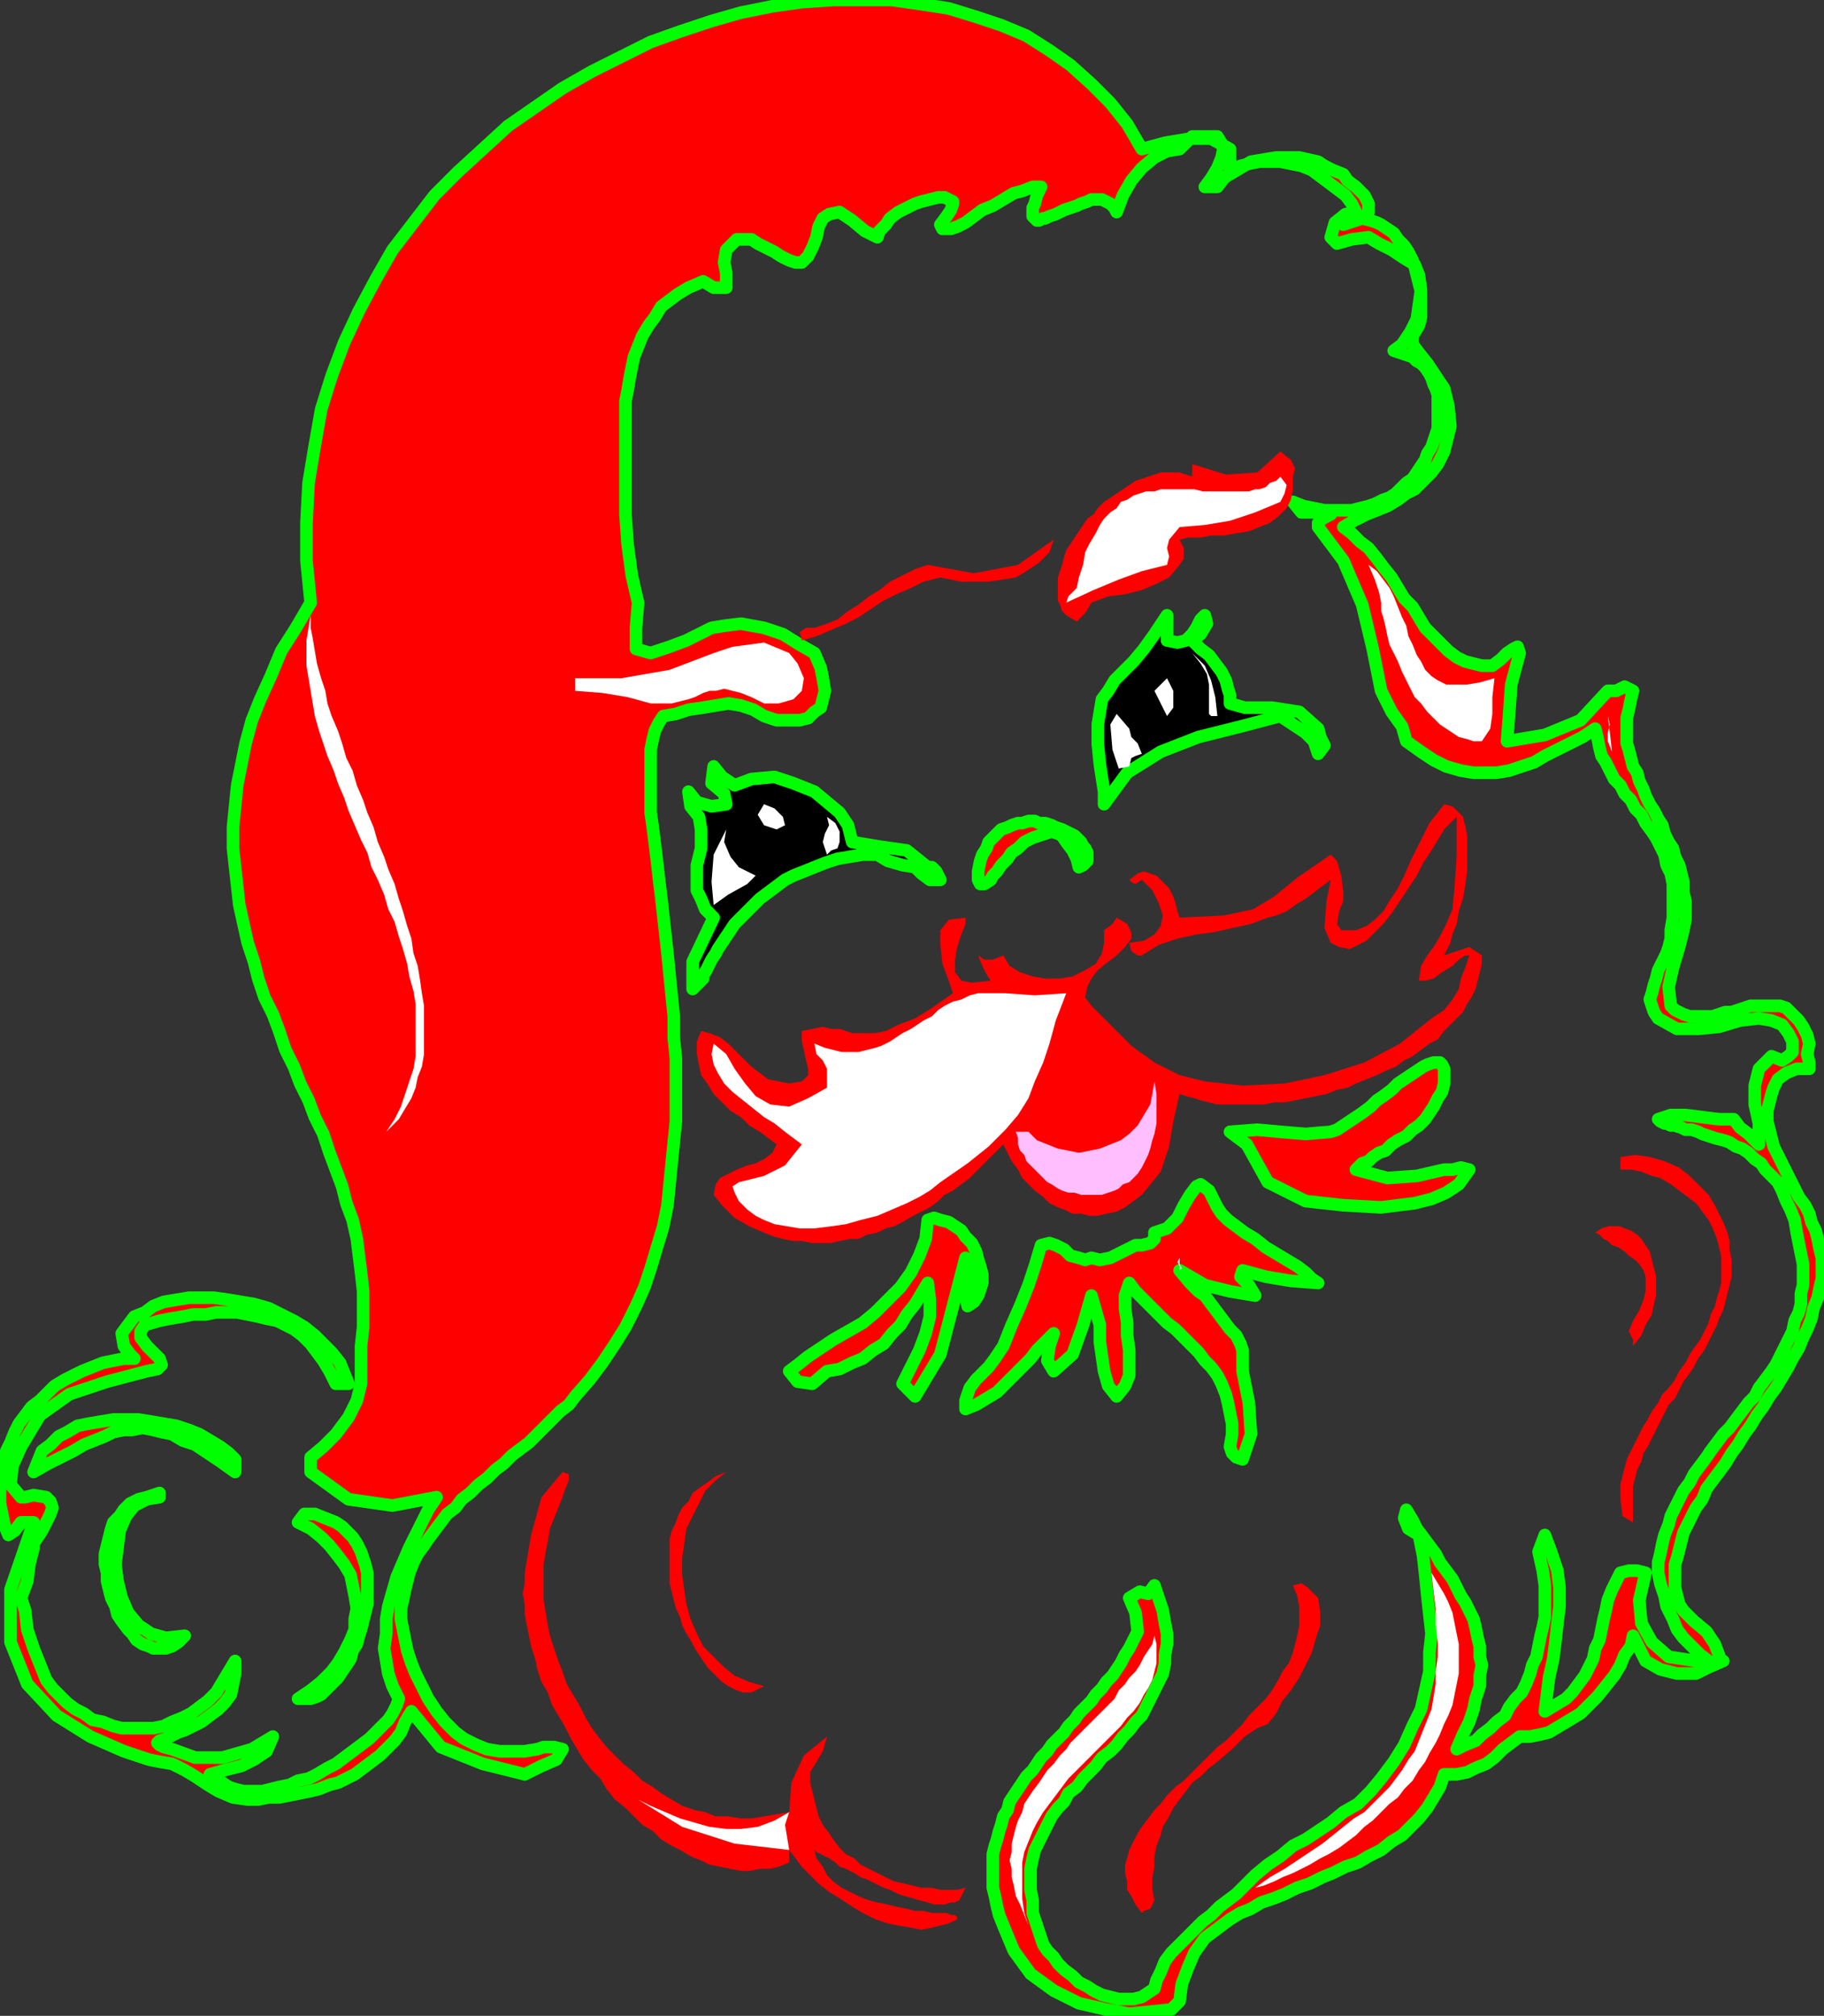 <?xml version="1.0" encoding="UTF-8" standalone="no"?>
<svg
   xmlns:dc="http://purl.org/dc/elements/1.1/"
   xmlns:cc="http://creativecommons.org/ns#"
   xmlns:rdf="http://www.w3.org/1999/02/22-rdf-syntax-ns#"
   xmlns:svg="http://www.w3.org/2000/svg"
   xmlns="http://www.w3.org/2000/svg"
   xmlns:sodipodi="http://sodipodi.sourceforge.net/DTD/sodipodi-0.dtd"
   xmlns:inkscape="http://www.inkscape.org/namespaces/inkscape"
   version="1.0"
   width="147.151mm"
   height="162.56mm"
   id="svg75"
   sodipodi:docname="SESSG031.WMF">
  <rect width="100%" height="100%" fill="#333333" stroke="none"/>
  <sodipodi:namedview
     pagecolor="#ffffff"
     bordercolor="#666666"
     borderopacity="1"
     objecttolerance="10"
     gridtolerance="10"
     guidetolerance="10"
     inkscape:pageopacity="0"
     inkscape:pageshadow="2"
     inkscape:window-width="640"
     inkscape:window-height="480"
     id="namedview77" />
  <defs
     id="defs3">
    <pattern
       id="WMFhbasepattern"
       patternUnits="userSpaceOnUse"
       width="6"
       height="6"
       x="0"
       y="0" />
  </defs>
  <path
     style="fill:#ff0000;fill-rule:evenodd;fill-opacity:1;stroke:#00ff00;stroke-width:3.84px;stroke-linecap:round;stroke-linejoin:round;stroke-miterlimit:4;stroke-dasharray:none;stroke-opacity:1;"
     d="  M 348.16,45.44   L 355.2,43.52   L 362.88,42.24   L 369.28,42.24   L 375.04,45.44   L 375.04,45.44   L 375.04,53.12   L 381.44,49.28   L 389.12,48   L 396.16,48   L 401.92,49.28   L 401.92,49.28   L 403.84,50.56   L 406.4,51.84   L 409.6,53.12   L 409.6,53.12   L 410.88,55.04   L 413.44,56.96   L 416,59.52   L 417.28,62.08   L 417.28,64.64   L 417.28,64.64   L 415.36,66.56   L 412.16,67.2   L 409.6,67.2   L 409.6,68.48   L 409.6,68.48   L 411.52,67.84   L 413.44,67.2   L 415.36,66.56   L 417.92,67.2   L 419.84,67.84   L 421.12,68.48   L 423.04,69.76   L 424.96,71.04   L 426.24,72.96   L 428.16,74.88   L 429.44,76.8   L 430.72,79.36   L 431.36,81.28   L 432,83.84   L 432.64,86.4   L 433.28,88.96   L 433.28,91.52   L 433.28,94.08   L 433.28,96.64   L 432.64,99.2   L 432.64,99.2   L 430.72,102.4   L 430.72,104.96   L 432.64,107.52   L 435.2,110.72   L 437.76,114.56   L 440.32,118.4   L 441.6,123.52   L 442.24,129.92   L 440.32,137.6   L 440.32,137.6   L 438.4,141.44   L 436.48,144   L 433.92,146.56   L 431.36,149.12   L 428.8,150.4   L 426.24,152.32   L 423.04,154.24   L 419.84,155.52   L 416.64,156.8   L 412.8,158.72   L 409.6,160.64   L 409.6,160.64   L 412.16,162.56   L 414.72,165.12   L 417.28,167.04   L 419.84,170.24   L 421.76,172.8   L 424.32,176   L 426.24,179.2   L 428.16,182.4   L 430.72,184.96   L 432.64,188.16   L 434.56,191.36   L 437.12,193.92   L 439.04,195.84   L 441.6,198.4   L 444.16,200.32   L 446.72,201.6   L 449.28,202.24   L 451.84,202.88   L 451.84,202.88   L 455.04,202.88   L 457.6,200.96   L 459.52,199.04   L 461.44,197.76   L 462.72,197.12   L 463.36,199.04   L 463.36,199.04   L 460.8,208.64   L 460.16,217.6   L 459.52,225.92   L 459.52,225.92   L 471.04,224   L 481.92,219.52   L 490.24,210.56   L 490.24,210.56   L 492.8,210.56   L 495.36,209.28   L 497.92,210.56   L 497.92,210.56   L 497.28,213.12   L 496.64,216.32   L 496,218.88   L 496,221.44   L 496,224   L 496,226.56   L 496.64,228.48   L 497.28,231.04   L 497.92,233.6   L 499.2,235.52   L 499.84,238.08   L 501.12,240.64   L 501.76,242.56   L 503.04,245.12   L 504.32,247.04   L 505.6,249.6   L 506.88,251.52   L 507.52,254.08   L 508.8,256.64   L 510.08,258.56   L 510.72,261.12   L 512,263.68   L 512.64,266.24   L 513.28,268.8   L 513.28,272   L 513.92,274.56   L 513.92,277.12   L 513.92,280.32   L 513.28,283.52   L 513.28,283.52   L 512,288.64   L 510.08,295.04   L 508.8,300.8   L 509.44,306.56   L 509.44,306.56   L 510.72,307.84   L 512,308.48   L 513.28,309.12   L 515.2,309.76   L 516.48,309.76   L 518.4,309.76   L 520.32,309.76   L 522.24,309.76   L 524.16,309.12   L 526.08,308.48   L 528,308.48   L 529.92,307.84   L 531.84,307.2   L 533.76,306.56   L 535.68,306.56   L 537.6,306.56   L 539.52,306.56   L 541.44,306.56   L 542.72,306.56   L 544.64,307.2   L 545.92,308.48   L 547.2,309.76   L 548.48,311.04   L 549.76,312.96   L 551.04,315.52   L 551.68,318.08   L 551.68,318.08   L 551.04,321.28   L 551.68,323.84   L 551.68,325.76   L 551.68,325.76   L 547.84,325.76   L 544.64,327.04   L 542.08,328.96   L 540.8,331.52   L 540.16,333.44   L 540.16,333.44   L 539.52,336   L 538.88,338.56   L 538.88,341.76   L 539.52,344.32   L 540.16,346.88   L 540.8,349.44   L 542.08,352   L 543.36,354.56   L 544.64,357.12   L 545.92,359.68   L 547.2,362.24   L 548.48,364.8   L 550.4,367.36   L 551.68,369.92   L 552.32,372.48   L 553.6,375.04   L 554.24,377.6   L 554.88,380.8   L 555.52,383.36   L 555.52,383.36   L 555.52,386.56   L 555.52,389.76   L 554.88,392.32   L 554.24,395.52   L 552.96,398.72   L 552.32,401.92   L 551.04,405.12   L 549.76,407.68   L 548.48,410.88   L 546.56,414.08   L 545.28,416.64   L 543.36,419.84   L 541.44,423.04   L 539.52,425.6   L 537.6,428.8   L 535.68,431.36   L 533.76,434.56   L 531.84,437.12   L 529.92,440.32   L 528,442.88   L 526.08,446.08   L 524.16,448.64   L 522.24,451.2   L 520.32,453.76   L 519.04,456.96   L 517.12,459.52   L 515.84,462.08   L 514.56,464.64   L 513.28,467.2   L 512.64,469.76   L 512,472.32   L 511.36,474.88   L 510.72,476.8   L 510.72,479.36   L 510.72,481.92   L 510.72,483.84   L 511.36,486.4   L 512,488.96   L 513.28,490.88   L 513.28,490.88   L 516.48,494.08   L 520.32,497.28   L 522.88,501.12   L 524.8,506.24   L 524.8,506.24   L 525.44,506.24   L 520.96,508.16   L 517.12,510.08   L 517.12,510.08   L 511.36,510.08   L 506.24,508.8   L 501.76,506.24   L 501.76,506.24   L 497.92,498.56   L 497.28,501.76   L 495.36,504.32   L 494.08,507.52   L 492.16,510.72   L 489.6,513.92   L 487.04,517.12   L 484.48,519.68   L 481.92,522.24   L 478.72,524.16   L 475.52,526.08   L 472.32,528   L 469.76,528.64   L 466.56,529.28   L 463.36,529.28   L 463.36,529.28   L 460.8,531.2   L 458.24,533.12   L 455.68,535.68   L 453.12,537.6   L 449.92,538.88   L 447.36,540.16   L 444.16,540.8   L 440.32,540.8   L 440.32,540.8   L 439.04,544.64   L 437.12,547.84   L 435.2,551.04   L 432.64,554.24   L 430.08,556.8   L 427.52,559.36   L 424.32,561.28   L 421.12,563.84   L 417.28,565.76   L 414.08,567.68   L 410.24,568.96   L 406.4,570.88   L 403.2,572.16   L 399.36,574.08   L 395.52,575.36   L 391.68,577.28   L 388.48,578.56   L 384.64,579.84   L 381.44,581.76   L 378.24,583.04   L 375.04,584.96   L 372.48,586.88   L 369.92,588.8   L 367.36,590.72   L 367.36,590.72   L 364.16,595.2   L 362.24,599.68   L 360.32,604.8   L 359.68,609.92   L 359.68,609.92   L 357.12,612.48   L 350.72,613.12   L 344.32,613.76   L 344.32,613.76   L 337.28,612.48   L 328.96,610.56   L 321.28,606.72   L 314.24,601.6   L 309.12,594.56   L 305.92,586.88   L 305.92,586.88   L 304.64,583.68   L 304,581.12   L 303.36,577.92   L 302.72,575.36   L 302.72,572.8   L 302.72,570.24   L 302.72,567.68   L 302.72,565.12   L 303.36,562.56   L 304,560.64   L 304.64,558.08   L 305.28,556.16   L 305.92,553.6   L 307.2,551.68   L 307.84,549.12   L 309.12,547.2   L 310.4,545.28   L 311.68,543.36   L 312.96,541.44   L 314.88,539.52   L 316.16,537.6   L 317.44,535.68   L 319.36,533.76   L 320.64,531.84   L 322.56,529.92   L 324.48,528   L 325.76,526.08   L 327.68,524.16   L 328.96,522.24   L 330.88,520.32   L 332.8,518.4   L 334.08,516.48   L 336,514.56   L 337.28,512.64   L 339.2,510.72   L 340.48,508.8   L 341.76,506.88   L 343.04,504.32   L 344.32,502.4   L 344.32,502.4   L 346.88,497.28   L 346.24,491.52   L 344.32,487.04   L 344.32,487.04   L 347.52,485.12   L 350.08,485.76   L 352,483.2   L 352,483.2   L 353.28,487.04   L 354.56,490.88   L 355.2,494.72   L 355.84,497.92   L 355.84,501.12   L 355.2,504.32   L 355.2,506.88   L 354.56,510.08   L 353.28,512.64   L 352,515.2   L 350.72,517.76   L 349.44,520.32   L 348.16,522.88   L 346.24,524.8   L 344.32,527.36   L 342.4,529.28   L 340.48,531.84   L 338.56,533.76   L 336,535.68   L 334.08,538.24   L 332.16,540.16   L 330.24,542.08   L 328.32,544.64   L 325.76,546.56   L 324.48,549.12   L 322.56,551.04   L 320.64,553.6   L 319.36,556.16   L 318.08,558.72   L 316.8,561.28   L 315.52,563.84   L 314.88,566.4   L 314.24,569.6   L 314.24,572.8   L 314.24,576   L 314.88,579.2   L 314.88,583.04   L 316.16,586.88   L 317.44,590.72   L 317.44,590.72   L 318.08,592.64   L 319.36,594.56   L 321.28,596.48   L 322.56,598.4   L 324.48,600.32   L 327.04,602.24   L 328.96,604.16   L 331.52,605.44   L 333.44,606.72   L 336,608   L 338.56,608.64   L 341.12,609.28   L 343.68,609.28   L 345.6,609.28   L 348.16,608.64   L 350.08,607.36   L 352,606.08   L 352,606.08   L 352.64,603.52   L 353.92,600.96   L 355.2,597.76   L 357.12,595.2   L 359.68,592.64   L 361.6,590.72   L 364.16,588.16   L 366.72,585.6   L 369.28,583.68   L 371.84,581.12   L 374.4,579.2   L 376.96,577.28   L 378.88,575.36   L 378.88,575.36   L 382.72,571.52   L 386.56,568.32   L 390.4,565.76   L 394.24,562.56   L 398.08,560.64   L 401.92,558.08   L 405.76,555.52   L 409.6,552.32   L 414.08,549.76   L 417.92,545.92   L 421.12,542.08   L 424.96,536.96   L 424.96,536.96   L 428.16,531.84   L 430.72,526.08   L 433.28,520.96   L 434.56,515.2   L 435.84,509.44   L 435.84,503.68   L 436.48,497.92   L 435.84,492.16   L 435.2,486.4   L 434.56,480   L 433.92,474.24   L 432.64,467.84   L 432.64,467.84   L 429.44,465.92   L 428.16,462.72   L 428.8,460.16   L 428.8,460.16   L 430.72,463.36   L 432,465.92   L 433.92,468.48   L 435.84,471.04   L 437.76,473.6   L 439.04,476.16   L 440.96,478.72   L 442.88,481.28   L 444.16,483.84   L 445.44,486.4   L 446.72,488.32   L 448,490.88   L 449.28,493.44   L 449.92,496   L 450.56,499.2   L 451.2,501.76   L 451.2,504.96   L 451.84,507.52   L 451.2,510.72   L 451.2,513.92   L 449.92,517.76   L 449.28,520.96   L 448,524.8   L 446.08,528.64   L 444.16,533.12   L 444.16,533.12   L 446.72,531.84   L 449.92,530.56   L 451.84,528.64   L 454.4,526.72   L 456.32,524.8   L 458.88,522.88   L 460.16,520.32   L 462.08,517.76   L 464,515.84   L 465.28,513.28   L 466.56,510.08   L 467.2,507.52   L 468.48,504.96   L 469.12,501.76   L 469.76,498.56   L 470.4,496   L 471.04,492.8   L 471.04,489.6   L 471.04,486.4   L 471.04,483.2   L 471.04,483.2   L 470.4,478.72   L 469.12,472.96   L 471.04,467.84   L 471.04,467.84   L 472.96,472.96   L 474.88,478.72   L 475.52,483.84   L 475.52,489.6   L 474.88,494.72   L 474.24,500.48   L 473.6,505.6   L 472.32,511.36   L 471.68,516.48   L 471.04,521.6   L 471.04,521.6   L 474.24,519.68   L 477.44,517.76   L 479.36,515.84   L 481.28,513.28   L 483.2,510.72   L 484.48,508.16   L 485.76,505.6   L 486.4,502.4   L 487.68,499.84   L 488.32,496.64   L 488.96,493.44   L 489.6,490.88   L 490.24,487.68   L 491.52,484.48   L 492.8,481.92   L 494.08,479.36   L 494.08,479.36   L 496.64,478.72   L 499.2,478.72   L 501.76,479.36   L 501.76,479.36   L 499.84,487.68   L 500.48,494.72   L 503.68,500.48   L 508.8,504.96   L 517.12,506.24   L 517.12,506.24   L 520.96,506.24   L 518.4,504.32   L 515.84,501.76   L 513.28,499.2   L 511.36,496.64   L 510.08,493.44   L 508.16,489.6   L 507.52,486.4   L 506.24,482.56   L 505.6,479.36   L 505.6,479.36   L 505.6,476.16   L 506.24,473.6   L 506.88,470.4   L 507.52,467.84   L 508.8,464.64   L 509.44,462.08   L 510.72,459.52   L 512,456.96   L 513.28,454.4   L 515.2,451.84   L 516.48,449.28   L 518.4,446.72   L 520.32,444.16   L 521.6,442.24   L 523.52,439.68   L 525.44,437.12   L 527.36,435.2   L 529.28,432.64   L 531.2,430.08   L 533.12,427.52   L 535.04,425.6   L 536.32,423.04   L 538.24,420.48   L 540.16,417.92   L 541.44,416   L 542.72,413.44   L 544,410.88   L 545.28,408.32   L 546.56,405.76   L 547.2,402.56   L 548.48,400   L 549.12,397.44   L 549.12,394.24   L 549.76,391.68   L 549.76,388.48   L 549.76,385.28   L 549.12,382.08   L 548.48,378.88   L 547.84,375.68   L 547.84,375.68   L 547.2,371.84   L 545.92,368.64   L 544.64,366.08   L 543.36,362.88   L 542.08,360.32   L 540.16,358.4   L 538.24,356.48   L 536.96,354.56   L 535.04,353.28   L 533.12,351.36   L 531.2,350.08   L 529.28,349.44   L 527.36,348.16   L 525.44,347.52   L 522.88,346.88   L 520.96,346.24   L 519.04,345.6   L 517.76,344.96   L 515.84,344.32   L 513.92,344.32   L 512.64,343.68   L 510.72,343.04   L 509.44,343.04   L 508.16,342.4   L 507.52,342.4   L 506.24,341.76   L 505.6,341.12   L 505.6,341.12   L 509.44,339.84   L 513.92,339.84   L 519.04,340.48   L 524.16,341.12   L 528.64,341.12   L 528.64,341.12   L 530.56,343.68   L 533.12,345.6   L 536.32,348.8   L 536.32,348.8   L 536.32,342.4   L 535.04,336.64   L 535.04,330.88   L 536.32,325.76   L 540.16,321.92   L 540.16,321.92   L 543.36,323.2   L 545.28,321.92   L 546.56,320.64   L 546.56,317.44   L 545.28,314.88   L 543.36,312.32   L 540.16,311.04   L 536.32,310.4   L 536.32,310.4   L 530.56,311.04   L 524.16,312.96   L 517.76,313.6   L 511.36,313.6   L 505.6,310.4   L 505.6,310.4   L 504.32,308.48   L 503.68,306.56   L 503.04,304.64   L 503.68,302.72   L 504.32,300.16   L 504.96,298.24   L 505.6,295.68   L 506.88,293.12   L 508.16,290.56   L 508.8,288.64   L 509.44,286.08   L 509.44,283.52   L 509.44,283.52   L 510.08,279.68   L 510.08,275.84   L 510.08,272.64   L 510.08,269.44   L 509.44,266.24   L 508.16,263.68   L 507.52,260.48   L 506.24,257.92   L 504.96,255.36   L 503.68,253.44   L 501.76,250.88   L 500.48,248.32   L 498.56,246.4   L 497.28,243.84   L 495.36,241.92   L 494.08,239.36   L 492.16,237.44   L 490.88,234.88   L 489.6,232.32   L 488.32,230.4   L 487.68,227.84   L 487.04,224.64   L 486.4,222.08   L 486.4,222.08   L 482.56,224.64   L 478.72,226.56   L 474.88,228.48   L 471.04,230.4   L 467.84,232.32   L 464,233.6   L 460.16,234.88   L 456.32,235.52   L 453.12,235.52   L 449.28,235.52   L 445.44,234.88   L 440.96,233.6   L 437.12,231.68   L 433.28,229.12   L 428.8,225.92   L 428.8,225.92   L 427.52,221.44   L 424.32,216.96   L 421.12,210.56   L 421.12,210.56   L 418.56,197.76   L 415.36,184.32   L 409.6,170.88   L 401.92,160.64   L 401.92,160.64   L 401.92,159.36   L 403.2,158.08   L 405.76,156.8   L 405.76,156.8   L 401.92,156.16   L 396.8,156.16   L 394.24,152.96   L 394.24,152.96   L 397.44,154.24   L 400.64,154.88   L 403.84,155.52   L 406.4,155.52   L 409.6,155.52   L 412.16,155.52   L 414.72,154.88   L 417.28,154.24   L 419.2,153.6   L 421.76,152.32   L 423.68,151.68   L 425.6,150.4   L 427.52,148.48   L 428.8,147.2   L 430.72,145.92   L 432,144   L 433.28,142.08   L 434.56,140.16   L 435.2,138.24   L 436.48,136.32   L 437.12,134.4   L 437.76,132.48   L 438.4,130.56   L 438.4,128   L 438.4,126.08   L 438.4,124.16   L 438.4,122.24   L 438.4,120.32   L 437.76,118.4   L 437.12,117.12   L 436.48,115.2   L 435.84,113.92   L 434.56,112   L 433.28,110.72   L 432,110.08   L 430.72,108.8   L 428.8,108.16   L 426.88,107.52   L 424.96,106.88   L 424.96,106.88   L 427.52,104.96   L 430.08,101.12   L 432,97.28   L 432.64,92.8   L 433.28,88.32   L 432.64,83.84   L 432.64,83.84   L 431.36,80.64   L 428.16,78.72   L 424.32,76.16   L 420.48,74.24   L 417.28,72.32   L 417.28,72.32   L 412.16,72.96   L 407.68,74.24   L 405.76,72.32   L 405.76,72.32   L 407.04,67.84   L 410.24,65.28   L 413.44,64.64   L 413.44,64.64   L 412.16,62.08   L 410.24,59.52   L 407.68,57.6   L 405.12,55.68   L 402.56,53.76   L 400,51.84   L 396.8,50.56   L 393.6,49.92   L 390.4,49.28   L 387.2,49.28   L 384,49.28   L 380.8,49.92   L 378.24,50.56   L 375.68,52.48   L 373.12,54.4   L 371.2,56.96   L 371.2,56.96   L 367.36,56.96   L 369.28,54.4   L 371.2,51.2   L 372.48,48   L 373.12,44.8   L 371.2,41.6   L 371.2,41.6   L 363.52,41.6   L 359.68,45.44   L 355.84,46.08   L 352,48   L 348.16,51.2   L 344.96,55.04   L 342.4,59.52   L 340.48,64.64   L 340.48,64.64   L 339.84,63.36   L 338.56,62.08   L 337.28,61.44   L 336,60.8   L 334.72,60.8   L 332.8,60.8   L 331.52,61.44   L 329.6,62.08   L 328.32,62.72   L 326.4,63.36   L 324.48,64   L 323.2,64.64   L 321.92,65.28   L 320,65.92   L 318.72,66.56   L 318.08,66.56   L 316.8,67.2   L 316.16,67.2   L 315.52,66.56   L 314.88,65.92   L 314.88,65.28   L 314.88,63.36   L 315.52,62.08   L 316.16,59.52   L 317.44,56.96   L 317.44,56.96   L 314.88,56.96   L 311.68,58.24   L 309.12,58.88   L 305.92,60.8   L 302.72,62.72   L 299.52,64   L 296.96,65.92   L 294.4,67.84   L 291.84,69.12   L 289.92,69.76   L 288,69.76   L 287.36,69.76   L 286.72,68.48   L 286.72,68.48   L 288.64,65.92   L 289.92,64   L 290.56,62.08   L 290.56,61.44   L 289.28,60.8   L 288,60.16   L 286.08,60.16   L 283.52,60.8   L 280.96,61.44   L 279.04,62.08   L 276.48,63.36   L 273.92,64.64   L 271.36,66.56   L 270.08,68.48   L 268.16,70.4   L 267.52,72.32   L 267.52,72.32   L 263.68,70.4   L 259.84,67.2   L 256,64.64   L 256,64.64   L 252.8,65.28   L 250.88,66.56   L 249.6,69.12   L 248.96,72.32   L 247.68,75.52   L 246.4,78.08   L 244.48,80   L 244.48,80   L 242.56,80   L 240.64,79.36   L 238.08,78.08   L 236.16,76.8   L 233.6,75.52   L 231.04,74.24   L 229.12,72.96   L 227.2,72.96   L 224.64,72.96   L 223.36,74.24   L 221.44,76.16   L 221.44,76.16   L 220.8,80   L 221.44,83.2   L 221.44,87.68   L 221.44,87.68   L 217.6,87.68   L 214.4,85.76   L 209.92,87.68   L 209.92,87.68   L 206.72,89.6   L 204.16,91.52   L 201.6,93.44   L 199.68,96.64   L 197.76,99.2   L 195.84,102.4   L 194.56,105.6   L 193.28,108.8   L 192.64,112   L 192,115.2   L 191.36,119.04   L 190.72,122.24   L 190.72,122.24   L 190.72,126.08   L 190.72,156.8   L 191.36,165.76   L 192.64,175.36   L 194.56,183.68   L 194.56,183.68   L 193.92,191.36   L 193.92,197.76   L 198.4,199.04   L 198.4,199.04   L 204.16,197.12   L 209.28,195.2   L 213.12,193.28   L 216.96,191.36   L 220.8,190.72   L 225.92,190.08   L 232.96,191.36   L 232.96,191.36   L 238.72,193.28   L 243.84,196.48   L 248.32,199.04   L 248.32,199.04   L 250.24,203.52   L 250.88,206.72   L 251.52,210.56   L 250.88,213.12   L 250.24,215.68   L 248.32,216.96   L 246.4,218.88   L 243.84,219.52   L 240.64,219.52   L 236.8,219.52   L 232.96,218.24   L 232.96,218.24   L 229.76,216.32   L 225.92,215.04   L 222.08,214.4   L 218.24,215.04   L 214.4,215.68   L 209.92,216.32   L 206.08,217.6   L 202.24,218.24   L 202.24,218.24   L 200.96,220.16   L 199.68,222.72   L 199.04,225.28   L 198.4,228.48   L 198.4,231.68   L 198.4,234.88   L 198.4,239.36   L 198.4,243.2   L 198.4,247.68   L 199.04,252.16   L 199.68,257.28   L 200.32,262.4   L 200.96,268.16   L 201.6,273.28   L 202.24,279.04   L 202.88,284.8   L 203.52,290.56   L 204.16,296.96   L 204.8,303.36   L 205.44,309.76   L 205.44,316.16   L 206.08,322.56   L 206.08,328.96   L 206.08,335.36   L 206.08,341.76   L 205.44,348.16   L 204.8,354.56   L 204.16,360.96   L 203.52,367.36   L 202.24,373.76   L 200.32,380.16   L 198.4,386.56   L 196.48,392.32   L 193.92,398.08   L 190.72,404.48   L 187.52,409.6   L 183.68,415.36   L 179.84,420.48   L 175.36,425.6   L 175.36,425.6   L 173.44,428.16   L 170.88,430.08   L 168.32,432.64   L 165.76,435.2   L 163.84,437.12   L 161.28,439.68   L 158.72,441.6   L 156.16,443.52   L 153.6,446.08   L 151.04,448   L 148.48,450.56   L 145.92,452.48   L 143.36,455.04   L 140.8,456.96   L 138.88,459.52   L 136.32,461.44   L 134.4,464   L 132.48,466.56   L 130.56,469.12   L 129.28,471.04   L 127.36,473.6   L 126.08,476.16   L 124.8,479.36   L 124.16,481.92   L 123.52,484.48   L 122.88,487.68   L 122.24,490.24   L 122.24,493.44   L 122.88,496.64   L 123.52,499.84   L 124.16,503.04   L 125.44,506.88   L 126.72,510.08   L 128.64,513.92   L 130.56,517.76   L 133.12,521.6   L 133.12,521.6   L 135.68,524.8   L 138.88,528   L 141.44,529.92   L 145.28,531.84   L 148.48,533.12   L 152.32,533.76   L 156.16,533.76   L 160,533.76   L 163.84,533.12   L 163.84,533.12   L 165.76,532.48   L 168.96,532.48   L 171.52,533.12   L 171.52,533.12   L 169.6,536.32   L 165.12,538.24   L 160,540.8   L 160,540.8   L 147.2,537.6   L 134.4,532.48   L 125.44,521.6   L 125.44,521.6   L 123.52,524.8   L 122.24,528   L 120.32,530.56   L 117.76,533.12   L 115.84,535.04   L 113.28,536.96   L 110.72,538.88   L 108.16,540.8   L 105.6,542.08   L 103.04,543.36   L 100.48,544   L 97.28,545.28   L 94.72,545.92   L 91.52,546.56   L 88.32,547.2   L 85.12,547.84   L 81.92,547.84   L 78.72,548.48   L 75.52,548.48   L 75.52,548.48   L 71.04,547.84   L 66.56,545.92   L 63.36,544   L 59.52,541.44   L 56.32,539.52   L 52.48,537.6   L 48.64,536.96   L 48.64,536.96   L 45.44,536.32   L 37.76,533.76   L 27.52,529.28   L 17.28,522.88   L 8.32,513.28   L 3.2,500.48   L 3.2,484.48   L 10.24,464   L 10.24,464   L 6.4,464   L 4.48,466.56   L 2.56,467.84   L 2.56,467.84   L 1.28,464.64   L 0.64,461.44   L 0,458.24   L 0,455.04   L 0,451.84   L 0.64,448.64   L 1.28,445.44   L 1.92,442.24   L 3.2,439.68   L 4.48,436.48   L 5.76,433.92   L 7.68,431.36   L 9.6,428.8   L 12.16,426.88   L 14.72,424.32   L 16.64,422.4   L 19.84,420.48   L 22.4,419.2   L 24.96,417.92   L 28.16,416.64   L 31.36,415.36   L 34.56,414.72   L 37.76,414.08   L 40.96,414.08   L 40.96,414.08   L 39.68,412.8   L 37.76,410.24   L 37.12,406.4   L 37.12,406.4   L 39.04,403.84   L 40.96,401.28   L 44.16,400   L 46.72,398.08   L 49.92,396.8   L 53.76,396.16   L 57.6,395.52   L 61.44,395.52   L 65.28,395.52   L 69.76,396.16   L 73.6,396.8   L 77.44,397.44   L 81.92,398.72   L 85.76,400.64   L 89.6,402.56   L 92.8,404.48   L 96,407.04   L 98.56,409.6   L 101.12,412.16   L 103.68,415.36   L 104.96,418.56   L 106.24,421.76   L 106.24,421.76   L 102.4,421.76   L 100.48,417.92   L 98.56,414.72   L 96.64,412.16   L 94.72,409.6   L 92.16,407.04   L 89.6,405.12   L 87.04,403.84   L 84.48,402.56   L 81.28,401.92   L 78.72,401.28   L 75.52,400.64   L 72.32,400   L 69.12,400   L 65.92,400   L 62.72,400.64   L 58.88,400.64   L 55.68,401.28   L 51.84,401.92   L 48.64,402.56   L 48.64,402.56   L 44.16,403.84   L 42.88,405.76   L 42.88,407.68   L 44.8,410.24   L 46.72,412.16   L 48.64,414.08   L 49.28,416   L 48,417.28   L 44.8,417.92   L 44.8,417.92   L 32.64,421.12   L 21.12,424.96   L 12.16,431.36   L 6.4,440.96   L 6.4,440.96   L 3.84,446.72   L 3.2,452.48   L 6.4,456.32   L 6.4,456.32   L 7.68,456.32   L 10.24,455.68   L 14.08,456.32   L 14.08,456.32   L 15.36,457.6   L 16,459.52   L 15.36,461.44   L 14.08,464   L 12.8,466.56   L 11.52,468.48   L 10.24,470.4   L 10.24,471.68   L 10.24,471.68   L 8.96,476.8   L 8.32,481.92   L 6.4,487.04   L 6.4,487.04   L 7.68,490.88   L 8.32,496.64   L 10.24,502.4   L 10.24,502.4   L 11.52,505.6   L 12.8,508.8   L 14.08,512   L 16,514.56   L 17.92,516.48   L 20.48,519.04   L 23.04,520.96   L 25.6,522.24   L 28.16,524.16   L 31.36,524.8   L 34.56,526.08   L 37.12,526.72   L 40.32,526.72   L 43.52,526.72   L 46.72,526.72   L 49.92,526.08   L 52.48,524.8   L 55.68,523.52   L 58.24,522.24   L 60.8,520.32   L 63.36,518.4   L 65.92,515.84   L 67.84,512.64   L 69.76,509.44   L 71.68,506.24   L 71.68,506.24   L 71.68,510.08   L 71.04,513.28   L 70.4,516.48   L 68.48,519.04   L 66.56,520.96   L 64,522.88   L 61.44,524.8   L 58.88,526.08   L 56.32,527.36   L 54.4,528   L 51.84,529.28   L 50.56,529.92   L 48.64,530.56   L 48,531.2   L 48,531.2   L 48.64,531.84   L 49.92,532.48   L 52.48,533.12   L 52.48,533.12   L 59.52,535.68   L 67.84,535.68   L 76.8,533.12   L 83.2,529.28   L 83.2,529.28   L 81.28,533.76   L 77.44,536.32   L 73.6,538.24   L 68.48,539.52   L 64,540.8   L 64,540.8   L 65.92,542.08   L 67.84,543.36   L 69.76,544.64   L 71.68,545.28   L 74.24,545.92   L 76.8,545.92   L 80,545.92   L 82.56,545.28   L 85.12,544.64   L 88.32,544   L 90.88,542.72   L 94.08,542.08   L 96.64,540.8   L 99.84,538.88   L 102.4,537.6   L 104.96,535.68   L 107.52,533.76   L 110.08,531.84   L 112.64,529.92   L 114.56,528   L 116.48,526.08   L 118.4,524.16   L 119.68,522.24   L 120.96,519.68   L 121.6,517.76   L 121.6,517.76   L 119.68,513.92   L 118.4,510.08   L 117.76,506.24   L 117.12,502.4   L 117.76,497.92   L 117.76,493.44   L 118.4,489.6   L 119.68,485.12   L 120.96,480.64   L 122.88,476.16   L 124.8,471.68   L 126.72,467.84   L 128.64,464   L 130.56,460.16   L 133.12,456.32   L 133.12,456.32   L 119.68,458.88   L 106.24,456.96   L 94.72,448.64   L 94.72,448.64   L 94.72,444.16   L 98.56,440.96   L 102.4,437.12   L 102.4,437.12   L 106.24,432   L 108.8,426.88   L 110.08,421.76   L 110.08,416.64   L 110.08,410.24   L 110.08,410.24   L 110.72,404.48   L 110.72,398.72   L 110.72,393.6   L 110.08,387.84   L 109.44,382.72   L 108.8,377.6   L 107.52,371.84   L 105.6,366.72   L 104.32,361.6   L 102.4,356.48   L 100.48,351.36   L 98.56,345.6   L 96,340.48   L 94.08,335.36   L 91.52,330.24   L 89.6,325.12   L 87.04,320   L 85.12,314.24   L 83.2,309.12   L 80.64,304   L 78.72,298.24   L 77.44,293.12   L 75.52,287.36   L 74.24,281.6   L 72.96,275.84   L 72.32,270.08   L 71.68,264.32   L 71.04,258.56   L 71.04,252.16   L 71.68,245.76   L 72.32,239.36   L 73.6,232.96   L 74.88,226.56   L 76.8,219.52   L 79.36,213.12   L 82.56,206.08   L 85.76,198.4   L 90.24,191.36   L 94.72,183.68   L 94.72,183.68   L 93.44,170.88   L 93.44,159.36   L 94.08,147.2   L 96,135.68   L 97.92,124.8   L 101.12,114.56   L 104.96,104.32   L 109.44,94.72   L 114.56,85.12   L 119.68,76.16   L 126.08,67.84   L 132.48,59.52   L 139.52,52.48   L 147.2,45.44   L 154.88,38.4   L 163.2,32.64   L 171.52,26.88   L 180.48,21.76   L 189.44,17.28   L 198.4,12.8   L 207.36,9.6   L 216.96,6.4   L 225.92,3.84   L 235.52,1.92   L 244.48,0.64   L 254.08,0   L 263.04,0   L 272,0   L 280.96,1.28   L 289.28,2.56   L 297.6,5.12   L 305.28,7.68   L 312.96,10.88   L 320,15.36   L 326.4,19.84   L 332.8,25.6   L 338.56,31.36   L 343.68,37.76   L 348.16,45.44  z "
     id="path5" />
  <path
     style="fill:#ff0000;fill-rule:evenodd;fill-opacity:1;stroke:none;"
     d="  M 359.68,164.48   L 360.96,167.04   L 360.96,170.24   L 359.68,172.16   L 359.68,172.16   L 356.48,176   L 352.64,177.92   L 348.16,179.84   L 343.04,181.12   L 337.92,181.76   L 332.8,183.68   L 332.8,183.68   L 330.88,186.88   L 328.32,189.44   L 325.12,187.52   L 325.12,187.52   L 323.84,186.24   L 323.2,184.32   L 322.56,183.04   L 322.56,181.12   L 322.56,179.2   L 322.56,177.92   L 322.56,176   L 323.2,174.08   L 323.84,172.16   L 324.48,169.6   L 325.12,167.68   L 326.4,165.76   L 327.68,163.84   L 328.96,161.92   L 330.24,160   L 331.52,158.08   L 333.44,156.8   L 334.72,154.88   L 336.64,152.96   L 338.56,151.68   L 340.48,150.4   L 342.4,149.12   L 344.32,147.84   L 346.24,146.56   L 348.16,145.92   L 350.08,145.28   L 352,144.64   L 353.92,144   L 355.84,144   L 357.76,144   L 359.68,144   L 361.6,144.64   L 363.52,145.28   L 363.52,145.28   L 363.52,141.44   L 373.76,144.64   L 383.36,144   L 390.4,137.6   L 390.4,137.6   L 393.6,140.16   L 394.88,142.72   L 394.24,145.28   L 394.24,145.28   L 394.24,149.12   L 393.6,152.32   L 392.32,154.88   L 389.76,157.44   L 387.2,159.36   L 384,160.64   L 380.8,161.92   L 376.96,162.56   L 373.12,163.2   L 369.28,163.2   L 366.08,163.84   L 362.24,163.84   L 359.68,164.48  z "
     id="path7" />
  <path
     style="fill:#ffffff;fill-rule:evenodd;fill-opacity:1;stroke:none;"
     d="  M 390.4,152.96   L 382.72,156.16   L 375.04,158.72   L 367.36,160   L 359.68,160.64   L 359.68,160.64   L 356.48,164.48   L 355.84,167.04   L 356.48,169.6   L 355.84,172.16   L 355.84,172.16   L 348.16,174.08   L 341.12,176.64   L 333.44,179.84   L 325.12,183.68   L 325.12,183.68   L 325.76,181.76   L 328.32,179.2   L 328.96,176   L 328.96,176   L 330.24,172.16   L 330.88,168.32   L 332.16,165.76   L 334.08,162.56   L 335.36,160   L 336.64,158.08   L 338.56,156.16   L 340.48,154.88   L 341.76,152.96   L 343.68,152.32   L 345.6,151.04   L 347.52,150.4   L 349.44,149.76   L 352,149.76   L 353.92,149.12   L 355.84,149.12   L 357.76,149.12   L 360.32,149.12   L 362.24,149.12   L 364.16,149.12   L 366.72,149.76   L 368.64,149.76   L 370.56,149.76   L 372.48,149.76   L 375.04,149.76   L 376.96,149.76   L 378.88,149.76   L 380.8,149.76   L 382.72,149.12   L 384,149.12   L 385.92,148.48   L 387.2,147.2   L 389.12,146.56   L 390.4,145.28   L 390.4,145.28   L 392.32,147.84   L 391.68,150.4   L 390.4,152.96  z "
     id="path9" />
  <path
     style="fill:#ff0000;fill-rule:evenodd;fill-opacity:1;stroke:none;"
     d="  M 309.76,176   L 301.44,177.28   L 293.12,177.28   L 286.72,176   L 286.72,176   L 281.6,177.28   L 277.76,179.2   L 273.28,181.12   L 269.44,183.04   L 265.6,185.6   L 261.76,188.16   L 257.92,190.08   L 253.44,192   L 248.96,193.92   L 244.48,195.2   L 244.48,195.2   L 243.84,192.64   L 245.76,191.36   L 248.32,191.36   L 248.32,191.36   L 252.16,190.08   L 255.36,188.8   L 258.56,186.24   L 261.76,184.32   L 264.96,181.76   L 268.16,179.84   L 271.36,177.28   L 275.2,175.36   L 279.04,173.44   L 282.88,172.16   L 282.88,172.16   L 296.96,174.72   L 310.4,172.16   L 321.28,164.48   L 321.28,164.48   L 320,168.32   L 316.8,171.52   L 312.96,174.08   L 309.76,176  z "
     id="path11" />
  <path
     style="fill:#ffffff;fill-rule:evenodd;fill-opacity:1;stroke:none;"
     d="  M 455.68,206.72   L 455.04,212.48   L 455.04,217.6   L 454.4,222.08   L 451.84,225.92   L 451.84,225.92   L 449.28,225.92   L 447.36,225.28   L 444.8,224.64   L 442.88,223.36   L 440.96,222.08   L 439.04,220.8   L 437.12,218.88   L 435.2,216.96   L 433.28,214.4   L 431.36,212.48   L 430.08,209.92   L 428.8,207.36   L 427.52,204.8   L 426.24,201.6   L 424.96,199.04   L 423.68,196.48   L 423.04,193.92   L 422.4,190.72   L 421.76,188.16   L 421.12,186.24   L 421.12,183.68   L 421.12,183.68   L 420.48,180.48   L 419.2,176.64   L 417.28,172.16   L 417.28,172.16   L 419.84,174.08   L 421.76,176.64   L 423.68,179.2   L 424.96,181.76   L 426.24,184.96   L 427.52,188.16   L 428.8,190.72   L 429.44,193.92   L 430.72,196.48   L 432,199.68   L 433.28,201.6   L 434.56,204.16   L 436.48,206.08   L 438.4,207.36   L 440.96,208.64   L 444.16,208.64   L 447.36,208.64   L 451.2,208   L 455.68,206.72  z "
     id="path13" />
  <path
     style="fill:#000000;fill-rule:evenodd;fill-opacity:1;stroke:#00ff00;stroke-width:3.84px;stroke-linecap:round;stroke-linejoin:round;stroke-miterlimit:4;stroke-dasharray:none;stroke-opacity:1;"
     d="  M 363.52,195.2   L 366.08,197.76   L 368.64,199.68   L 370.56,202.24   L 372.48,204.8   L 373.76,207.36   L 374.4,209.92   L 375.04,211.84   L 375.04,214.4   L 375.04,214.4   L 379.52,215.68   L 387.84,215.68   L 396.16,216.96   L 401.92,222.08   L 401.92,222.08   L 402.56,224.64   L 403.84,227.2   L 401.92,229.76   L 401.92,229.76   L 400.64,225.92   L 398.08,223.36   L 394.24,220.8   L 390.4,218.24   L 390.4,218.24   L 378.24,221.44   L 365.44,224.64   L 353.92,229.12   L 343.68,235.52   L 336.64,245.12   L 336.64,245.12   L 336.64,245.12   L 336.64,241.28   L 335.36,232.96   L 334.72,226.56   L 334.72,220.8   L 335.36,216.96   L 336,213.12   L 337.92,210.56   L 339.84,207.36   L 342.4,204.8   L 345.6,201.6   L 348.8,197.76   L 352,193.28   L 355.84,187.52   L 355.84,187.52   L 355.84,195.2   L 359.04,195.84   L 361.6,195.2   L 363.52,193.28   L 364.8,191.36   L 366.08,188.8   L 367.36,187.52   L 367.36,187.52   L 368,190.08   L 366.08,193.28   L 363.52,195.2  z "
     id="path15" />
  <path
     style="fill:#ffffff;fill-rule:evenodd;fill-opacity:1;stroke:none;"
     d="  M 121.6,341.12   L 117.76,344.96   L 120.32,341.12   L 122.24,337.28   L 123.52,333.44   L 124.8,329.6   L 126.08,325.76   L 126.72,321.92   L 126.72,318.08   L 126.72,314.24   L 126.72,309.76   L 126.72,305.92   L 126.08,302.08   L 124.8,297.6   L 124.16,293.76   L 122.88,289.28   L 121.6,285.44   L 120.32,280.96   L 118.4,277.12   L 117.12,272.64   L 115.2,268.16   L 113.28,264.32   L 112,259.84   L 110.08,256   L 108.16,251.52   L 106.24,247.04   L 104.96,243.2   L 103.04,238.72   L 101.76,234.88   L 99.84,230.4   L 98.56,226.56   L 97.28,222.72   L 96,218.24   L 95.36,214.4   L 94.72,210.56   L 94.08,206.72   L 93.44,202.88   L 93.44,199.04   L 93.44,195.2   L 94.08,191.36   L 94.72,187.52   L 94.72,187.52   L 94.72,191.36   L 95.36,194.56   L 96,198.4   L 96.64,202.24   L 97.92,206.72   L 99.2,210.56   L 99.84,214.4   L 101.12,218.24   L 103.04,222.72   L 104.32,226.56   L 105.6,231.04   L 107.52,234.88   L 108.8,239.36   L 110.72,243.84   L 112,247.68   L 113.92,252.16   L 115.2,256.64   L 117.12,261.12   L 118.4,264.96   L 120.32,269.44   L 121.6,273.92   L 122.88,277.76   L 124.16,282.24   L 125.44,286.08   L 126.08,290.56   L 127.36,294.4   L 128,298.24   L 128.64,302.72   L 129.28,306.56   L 129.28,310.4   L 129.28,314.24   L 129.28,317.44   L 129.28,321.28   L 128.64,325.12   L 127.36,328.32   L 126.72,331.52   L 125.44,334.72   L 123.52,337.92   L 121.6,341.12  z "
     id="path17" />
  <path
     style="fill:#ffffff;fill-rule:evenodd;fill-opacity:1;stroke:none;"
     d="  M 175.36,210.56   L 175.36,206.72   L 189.44,206.72   L 204.16,204.16   L 217.6,199.04   L 217.6,199.04   L 223.36,197.12   L 232.96,195.84   L 240.64,199.04   L 240.64,199.04   L 243.2,202.24   L 245.12,206.72   L 244.48,210.56   L 244.48,210.56   L 241.92,213.12   L 237.44,214.4   L 232.96,214.4   L 232.96,214.4   L 229.12,212.48   L 225.92,211.2   L 223.36,210.56   L 220.8,209.92   L 218.24,210.56   L 216.32,210.56   L 214.4,211.2   L 211.84,212.48   L 209.92,213.12   L 207.36,213.76   L 204.8,214.4   L 201.6,214.4   L 198.4,214.4   L 198.4,214.4   L 191.36,212.48   L 183.68,211.2   L 175.36,210.56  z "
     id="path19" />
  <path
     style="fill:#ffffff;fill-rule:evenodd;fill-opacity:1;stroke:none;"
     d="  M 371.2,218.24   L 369.28,218.24   L 368.64,217.6   L 368.64,216.32   L 368.64,214.4   L 368.64,211.84   L 368.64,208.64   L 368,205.44   L 366.08,202.24   L 363.52,199.04   L 363.52,199.04   L 367.36,202.88   L 369.28,207.36   L 370.56,212.48   L 371.2,218.24  z "
     id="path21" />
  <path
     style="fill:#ffffff;fill-rule:evenodd;fill-opacity:1;stroke:none;"
     d="  M 355.84,218.24   L 352,210.56   L 355.84,206.72   L 357.76,210.56   L 357.76,215.68   L 355.84,218.24  z "
     id="path23" />
  <path
     style="fill:#ffffff;fill-rule:evenodd;fill-opacity:1;stroke:none;"
     d="  M 348.16,229.76   L 346.24,230.4   L 344.96,231.04   L 344.32,233.6   L 344.32,233.6   L 341.12,234.24   L 339.2,228.48   L 338.56,220.8   L 340.48,217.6   L 344.32,222.08   L 344.32,222.08   L 344.96,224.64   L 346.88,226.56   L 348.16,229.76  z "
     id="path25" />
  <path
     style="fill:#ffffff;fill-rule:evenodd;fill-opacity:1;stroke:none;"
     d="  M 490.24,225.92   L 490.24,223.36   L 490.88,220.8   L 490.24,218.24   L 490.24,218.24   L 490.88,223.36   L 491.52,229.12   L 490.24,225.92  z "
     id="path27" />
  <path
     style="fill:#000000;fill-rule:evenodd;fill-opacity:1;stroke:#00ff00;stroke-width:3.84px;stroke-linecap:round;stroke-linejoin:round;stroke-miterlimit:4;stroke-dasharray:none;stroke-opacity:1;"
     d="  M 248.32,241.28   L 252.16,244.48   L 256,247.68   L 258.56,251.52   L 259.84,256.64   L 259.84,256.64   L 267.52,257.92   L 276.48,259.2   L 282.88,264.32   L 282.88,264.32   L 284.16,264.32   L 285.44,265.6   L 286.72,268.16   L 286.72,268.16   L 283.52,268.16   L 280.96,266.24   L 279.04,264.32   L 279.04,264.32   L 275.2,263.68   L 270.72,262.4   L 267.52,260.48   L 267.52,260.48   L 263.04,260.48   L 259.2,261.12   L 255.36,261.76   L 251.52,263.04   L 248.32,264.32   L 245.12,265.6   L 241.92,266.88   L 239.36,268.16   L 236.8,270.08   L 234.24,272   L 231.68,273.92   L 229.76,275.84   L 227.84,277.76   L 225.92,279.68   L 224,281.6   L 222.72,283.52   L 221.44,285.44   L 220.16,287.36   L 218.88,289.28   L 218.24,290.56   L 216.96,292.48   L 216.32,293.76   L 215.68,295.04   L 215.04,296.32   L 214.4,296.96   L 214.4,298.24   L 213.76,298.24   L 213.76,298.88   L 213.76,298.88   L 213.76,298.88   L 211.2,301.44   L 211.2,293.12   L 217.6,279.68   L 217.6,279.68   L 215.04,277.12   L 213.76,273.92   L 212.48,271.36   L 212.48,268.8   L 212.48,266.24   L 212.48,263.68   L 213.12,261.12   L 213.76,258.56   L 213.76,255.36   L 213.76,252.8   L 213.76,252.8   L 213.12,248.96   L 210.56,245.76   L 209.92,241.28   L 209.92,241.28   L 212.48,244.48   L 216.96,245.76   L 221.44,245.12   L 221.44,245.12   L 220.8,241.92   L 216.96,238.72   L 217.6,233.6   L 217.6,233.6   L 220.16,236.8   L 224,239.36   L 229.12,237.44   L 229.12,237.44   L 236.16,236.8   L 241.92,238.72   L 248.32,241.28  z "
     id="path29" />
  <path
     style="fill:#ff0000;fill-rule:evenodd;fill-opacity:1;stroke:none;"
     d="  M 440.32,291.2   L 444.16,289.92   L 448,288.64   L 451.84,291.2   L 451.84,291.2   L 451.84,293.76   L 451.2,296.32   L 450.56,298.88   L 449.92,301.44   L 448.64,304   L 447.36,305.92   L 446.08,308.48   L 444.16,310.4   L 442.24,312.32   L 440.32,314.24   L 438.4,316.8   L 435.84,318.08   L 433.28,320   L 430.72,321.92   L 428.16,323.2   L 425.6,325.12   L 422.4,326.4   L 419.84,327.68   L 416.64,328.96   L 413.44,330.24   L 410.88,331.52   L 407.68,332.16   L 404.48,333.44   L 401.28,334.08   L 398.08,334.72   L 394.88,335.36   L 391.68,336   L 388.48,336   L 385.28,336.64   L 382.72,336.64   L 379.52,336.64   L 376.96,336.64   L 373.76,336.64   L 371.2,336.64   L 368.64,336   L 366.08,335.36   L 364.16,334.72   L 361.6,334.08   L 359.68,333.44   L 359.68,333.44   L 357.76,341.76   L 356.48,349.44   L 353.92,357.12   L 348.16,364.16   L 348.16,364.16   L 345.6,366.08   L 343.04,368   L 340.48,369.28   L 337.28,369.92   L 334.72,370.56   L 332.16,370.56   L 329.6,369.92   L 327.04,369.92   L 324.48,368.64   L 322.56,368   L 320,366.72   L 318.08,364.8   L 315.52,362.88   L 313.6,360.96   L 311.68,359.04   L 310.4,356.48   L 308.48,353.92   L 307.2,351.36   L 305.92,348.8   L 305.92,348.8   L 304,350.72   L 302.08,352.64   L 299.52,355.2   L 297.6,357.12   L 295.68,359.04   L 293.12,360.96   L 290.56,362.88   L 288,364.16   L 286.08,366.08   L 283.52,368   L 280.96,369.28   L 278.4,370.56   L 275.2,372.48   L 272.64,373.76   L 270.08,374.4   L 267.52,375.68   L 264.32,376.32   L 261.76,377.6   L 259.2,377.6   L 256,378.24   L 253.44,378.88   L 250.24,378.88   L 247.68,378.88   L 244.48,378.24   L 241.92,378.24   L 238.72,377.6   L 236.16,376.96   L 232.96,375.68   L 232.96,375.68   L 228.48,373.76   L 224,371.2   L 220.16,367.36   L 217.6,364.16   L 217.6,364.16   L 218.24,360.96   L 219.52,359.04   L 222.08,357.76   L 224.64,356.48   L 227.84,355.2   L 230.4,354.56   L 232.96,353.28   L 235.52,351.36   L 236.8,348.8   L 236.8,348.8   L 234.24,346.88   L 231.68,344.96   L 228.48,343.04   L 225.92,340.48   L 222.72,338.56   L 220.16,336   L 217.6,333.44   L 215.68,330.24   L 213.76,327.68   L 213.12,324.48   L 212.48,321.28   L 212.48,317.44   L 213.76,314.24   L 213.76,314.24   L 216.32,314.88   L 219.52,316.16   L 222.08,318.08   L 224,320   L 226.56,322.56   L 229.12,325.12   L 231.68,327.04   L 234.24,328.96   L 237.44,329.6   L 240.64,330.24   L 244.48,329.6   L 244.48,329.6   L 246.4,327.68   L 246.4,325.76   L 245.76,323.2   L 245.12,320   L 244.48,317.44   L 244.48,314.24   L 244.48,314.24   L 247.68,313.6   L 250.88,312.96   L 253.44,313.6   L 256,313.6   L 257.92,314.24   L 259.84,314.88   L 261.76,314.88   L 264.32,314.88   L 266.88,314.88   L 270.08,314.24   L 273.92,312.32   L 279.04,310.4   L 284.16,307.2   L 290.56,302.72   L 290.56,302.72   L 289.28,298.88   L 287.36,293.76   L 286.72,288   L 286.72,283.52   L 289.28,280.32   L 294.4,279.68   L 294.4,279.68   L 294.4,281.6   L 293.12,284.8   L 291.84,288.64   L 291.2,292.48   L 291.2,296.32   L 293.12,298.88   L 296.32,299.52   L 302.08,298.88   L 302.08,298.88   L 300.8,296.96   L 299.52,294.4   L 298.24,291.2   L 298.24,291.2   L 300.16,292.48   L 302.72,292.48   L 305.92,291.2   L 305.92,291.2   L 307.84,294.4   L 311.04,296.32   L 314.88,297.6   L 318.72,298.24   L 323.2,298.24   L 327.04,297.6   L 330.88,295.68   L 334.08,293.76   L 336,290.56   L 336.64,287.36   L 336.64,287.36   L 336.64,283.52   L 339.2,281.6   L 340.48,279.68   L 340.48,279.68   L 343.68,281.6   L 344.96,284.16   L 344.96,286.08   L 343.04,288.64   L 340.48,291.2   L 337.92,293.12   L 334.72,295.68   L 332.8,298.24   L 331.52,300.8   L 330.88,304   L 332.8,306.56   L 332.8,306.56   L 334.72,308.48   L 336.64,310.4   L 338.56,312.32   L 340.48,314.24   L 343.04,316.8   L 344.96,318.72   L 347.52,320.64   L 349.44,321.92   L 352,323.84   L 354.56,325.12   L 357.12,326.4   L 359.68,327.68   L 362.24,328.32   L 364.8,328.96   L 367.36,329.6   L 367.36,329.6   L 378.88,330.88   L 391.68,330.24   L 403.84,327.68   L 416,323.84   L 426.88,318.08   L 436.48,310.4   L 436.48,310.4   L 440.32,307.84   L 442.88,304.64   L 444.8,301.44   L 445.44,298.24   L 446.72,295.04   L 448,291.2   L 448,291.2   L 446.72,291.2   L 444.8,292.48   L 442.88,294.4   L 439.68,296.32   L 437.12,298.24   L 434.56,298.88   L 432.64,298.88   L 432.64,298.88   L 433.28,294.4   L 435.2,291.2   L 437.12,288.64   L 439.04,285.44   L 440.96,281.6   L 442.88,277.12   L 443.52,270.08   L 444.16,261.12   L 444.16,248.96   L 444.16,248.96   L 442.24,250.88   L 440.32,252.8   L 438.4,256   L 436.48,259.2   L 433.92,263.04   L 432,266.88   L 429.44,270.72   L 426.88,274.56   L 424.32,278.4   L 421.76,281.6   L 419.2,284.16   L 416.64,286.72   L 414.08,288   L 411.52,289.28   L 408.32,288.64   L 405.76,287.36   L 405.76,287.36   L 403.84,282.88   L 404.48,274.56   L 405.76,268.16   L 405.76,268.16   L 403.2,270.08   L 400.64,272   L 398.08,273.92   L 394.88,275.84   L 392.32,277.76   L 389.12,279.04   L 386.56,279.68   L 386.56,279.68   L 381.44,281.6   L 375.68,282.88   L 369.92,284.16   L 364.8,284.8   L 359.04,286.08   L 353.28,288   L 348.16,291.2   L 348.16,291.2   L 346.88,291.2   L 344.96,289.92   L 344.32,287.36   L 344.32,287.36   L 348.8,286.72   L 352,284.8   L 353.92,282.24   L 354.56,279.04   L 353.28,275.2   L 351.36,271.36   L 348.16,268.16   L 348.16,268.16   L 346.24,269.44   L 344.96,268.8   L 344.32,268.16   L 344.32,268.16   L 346.88,266.24   L 348.8,265.6   L 350.72,266.24   L 352.64,266.88   L 354.56,268.8   L 356.48,270.72   L 357.76,273.28   L 358.4,275.2   L 359.04,277.76   L 359.68,279.68   L 359.68,279.68   L 373.12,279.04   L 382.08,277.12   L 388.48,273.28   L 395.52,267.52   L 405.76,260.48   L 405.76,260.48   L 407.68,262.4   L 408.96,266.88   L 409.6,272   L 409.6,272   L 409.6,274.56   L 408.32,277.76   L 407.68,281.6   L 408.96,283.52   L 413.44,283.52   L 413.44,283.52   L 416.64,282.24   L 419.2,280.32   L 421.76,277.76   L 423.68,274.56   L 426.24,270.72   L 428.16,266.88   L 430.08,262.4   L 432,258.56   L 433.92,254.72   L 435.84,250.88   L 438.4,247.68   L 440.32,245.12   L 440.32,245.12   L 442.88,245.76   L 444.16,247.04   L 446.08,248.96   L 446.72,251.52   L 447.36,254.72   L 447.36,257.92   L 447.36,261.76   L 447.36,265.6   L 446.72,270.08   L 446.08,273.92   L 444.8,277.76   L 444.16,281.6   L 442.88,284.8   L 442.24,287.36   L 440.96,289.92   L 440.32,291.2  z "
     id="path31" />
  <path
     style="fill:#ffffff;fill-rule:evenodd;fill-opacity:1;stroke:none;"
     d="  M 236.8,252.8   L 232.96,251.52   L 231.04,248.32   L 232.96,245.12   L 232.96,245.12   L 236.16,246.4   L 238.72,248.96   L 239.36,251.52   L 236.8,252.8  z "
     id="path33" />
  <path
     style="fill:#ffffff;fill-rule:evenodd;fill-opacity:1;stroke:none;"
     d="  M 256,256.64   L 255.36,258.56   L 253.44,259.2   L 252.16,260.48   L 252.16,260.48   L 250.88,256.64   L 251.52,254.08   L 252.8,251.52   L 252.16,248.96   L 252.16,248.96   L 254.72,250.88   L 256,253.44   L 256,256.64  z "
     id="path35" />
  <path
     style="fill:#ff0000;fill-rule:evenodd;fill-opacity:1;stroke:#00ff00;stroke-width:3.84px;stroke-linecap:round;stroke-linejoin:round;stroke-miterlimit:4;stroke-dasharray:none;stroke-opacity:1;"
     d="  M 328.96,264.32   L 328.32,261.76   L 327.04,259.2   L 325.12,256.64   L 325.12,256.64   L 323.84,254.72   L 322.56,254.08   L 320.64,253.44   L 318.72,254.08   L 316.8,254.72   L 314.88,255.36   L 312.32,256.64   L 310.4,258.56   L 308.48,259.84   L 307.2,261.76   L 305.28,263.68   L 304,265.6   L 302.72,266.88   L 302.08,268.16   L 302.08,268.16   L 300.16,269.44   L 298.88,269.44   L 298.24,268.16   L 298.24,268.16   L 298.24,265.6   L 298.88,262.4   L 299.52,260.48   L 300.8,258.56   L 301.44,256.64   L 302.72,255.36   L 304,254.08   L 305.28,252.8   L 307.2,252.16   L 308.48,251.52   L 310.4,250.88   L 311.68,250.88   L 313.6,250.24   L 315.52,250.24   L 316.8,250.88   L 318.72,250.88   L 320.64,251.52   L 321.92,252.16   L 323.84,252.8   L 325.12,253.44   L 326.4,254.08   L 327.68,254.72   L 328.96,256   L 329.6,256.64   L 330.24,257.92   L 330.88,258.56   L 331.52,259.84   L 331.52,260.48   L 331.52,261.12   L 331.52,262.4   L 330.88,263.04   L 330.24,263.68   L 328.96,264.32  z "
     id="path37" />
  <path
     style="fill:#ffffff;fill-rule:evenodd;fill-opacity:1;stroke:none;"
     d="  M 225.28,264.32   L 230.4,266.88   L 227.84,269.44   L 222.08,272.64   L 217.6,275.84   L 217.6,275.84   L 216.96,268.8   L 217.6,260.48   L 221.44,252.8   L 221.44,252.8   L 220.8,256.64   L 222.72,261.12   L 225.28,264.32  z "
     id="path39" />
  <path
     style="fill:#ffffff;fill-rule:evenodd;fill-opacity:1;stroke:none;"
     d="  M 244.48,348.8   L 241.92,346.88   L 239.36,344.96   L 236.16,342.4   L 232.96,340.48   L 229.76,337.92   L 226.56,335.36   L 223.36,332.8   L 220.8,330.24   L 218.88,327.04   L 217.6,324.48   L 216.96,321.28   L 217.6,318.08   L 217.6,318.08   L 221.44,321.28   L 224,325.76   L 227.2,330.24   L 230.4,334.08   L 234.88,336.64   L 240.64,337.28   L 240.64,337.28   L 246.4,334.72   L 252.16,331.52   L 252.16,325.76   L 252.16,325.76   L 250.88,323.2   L 248.96,321.28   L 248.32,318.08   L 248.32,318.08   L 251.52,319.36   L 254.08,320   L 256.64,320.64   L 259.84,320.64   L 261.76,320.64   L 264.32,320   L 266.88,319.36   L 268.8,318.72   L 271.36,317.44   L 273.28,316.16   L 275.2,314.88   L 277.76,313.6   L 279.68,312.32   L 281.6,311.04   L 284.16,309.76   L 286.08,307.84   L 288,306.56   L 290.56,305.28   L 293.12,304.64   L 295.68,303.36   L 298.24,302.72   L 298.24,302.72   L 306.56,302.72   L 315.52,303.36   L 325.12,302.72   L 325.12,302.72   L 321.92,311.04   L 320,318.08   L 318.08,323.84   L 315.52,329.6   L 313.6,334.72   L 310.4,339.84   L 306.56,344.32   L 301.44,349.44   L 295.04,354.56   L 286.72,360.32   L 286.72,360.32   L 283.52,362.88   L 280.32,364.8   L 276.48,366.72   L 272,368.64   L 267.52,370.56   L 262.4,371.84   L 257.92,373.12   L 253.44,373.76   L 248.32,374.4   L 243.84,374.4   L 240,373.76   L 236.16,373.12   L 232.96,371.84   L 232.96,371.84   L 230.4,370.56   L 227.84,368.64   L 225.28,366.08   L 224,363.52   L 223.36,361.6   L 225.28,360.32   L 225.28,360.32   L 232.96,358.4   L 239.36,355.2   L 244.48,348.8  z "
     id="path41" />
  <path
     style="fill:#ff0000;fill-rule:evenodd;fill-opacity:1;stroke:#00ff00;stroke-width:3.84px;stroke-linecap:round;stroke-linejoin:round;stroke-miterlimit:4;stroke-dasharray:none;stroke-opacity:1;"
     d="  M 413.44,356.48   L 423.04,359.04   L 432,358.4   L 440.32,356.48   L 440.32,356.48   L 442.88,356.48   L 445.44,355.84   L 448,356.48   L 448,356.48   L 444.8,360.96   L 440.96,363.52   L 436.48,365.44   L 431.36,366.72   L 426.24,367.36   L 421.12,368   L 421.12,368   L 409.6,367.36   L 398.08,366.08   L 386.56,360.32   L 386.56,360.32   L 383.36,354.56   L 380.16,348.8   L 375.04,344.96   L 375.04,344.96   L 383.36,344.32   L 390.4,344.96   L 398.08,345.6   L 405.76,344.96   L 405.76,344.96   L 407.68,344.32   L 409.6,343.04   L 411.52,341.76   L 413.44,340.48   L 415.36,339.2   L 417.92,337.28   L 419.84,335.36   L 421.76,334.08   L 424.32,332.16   L 426.24,330.24   L 428.16,328.96   L 430.08,327.68   L 432,326.4   L 433.92,325.12   L 435.2,324.48   L 437.12,323.84   L 437.76,323.84   L 439.04,323.84   L 439.68,324.48   L 440.32,325.76   L 440.32,325.76   L 440.32,328.32   L 440.32,330.24   L 439.68,332.8   L 438.4,334.72   L 437.12,337.28   L 435.84,339.2   L 434.56,341.12   L 432.64,343.04   L 430.72,344.32   L 428.8,346.24   L 426.24,347.52   L 424.32,348.8   L 422.4,350.72   L 420.48,351.36   L 418.56,352.64   L 417.28,353.92   L 415.36,354.56   L 414.08,355.84   L 413.44,356.48  z "
     id="path43" />
  <path
     style="fill:#ffbfff;fill-rule:evenodd;fill-opacity:1;stroke:none;"
     d="  M 352,329.6   L 352.64,333.44   L 352.64,336.64   L 352.64,339.84   L 352.64,342.4   L 352,345.6   L 351.36,347.52   L 350.72,350.08   L 350.08,352   L 348.8,354.56   L 348.16,355.84   L 346.88,357.76   L 345.6,359.04   L 344.32,360.32   L 342.4,360.96   L 341.12,362.24   L 339.84,362.88   L 337.92,363.52   L 336,364.16   L 334.72,364.16   L 332.8,364.16   L 330.88,364.16   L 329.6,364.16   L 327.68,363.52   L 325.76,363.52   L 323.84,362.88   L 322.56,362.24   L 320.64,360.96   L 319.36,360.32   L 318.08,359.04   L 316.8,357.76   L 315.52,356.48   L 314.24,355.2   L 312.96,353.92   L 312.32,352   L 311.04,350.72   L 310.4,348.8   L 310.4,346.88   L 309.76,344.96   L 309.76,344.96   L 313.6,344.96   L 316.16,347.52   L 319.36,348.8   L 322.56,350.08   L 325.76,350.72   L 328.96,351.36   L 332.16,350.72   L 335.36,350.08   L 338.56,348.8   L 341.76,347.52   L 344.32,345.6   L 346.88,343.04   L 348.8,339.84   L 350.72,336.64   L 351.36,333.44   L 352,329.6   L 352,329.6   L 352,329.6  z "
     id="path45" />
  <path
     style="fill:#ff0000;fill-rule:evenodd;fill-opacity:1;stroke:none;"
     d="  M 497.92,464   L 494.72,462.08   L 494.08,456.96   L 494.08,452.48   L 494.08,452.48   L 494.72,449.92   L 495.36,447.36   L 496,444.8   L 497.28,442.24   L 498.56,439.68   L 499.84,437.12   L 501.12,434.56   L 502.4,432.64   L 503.68,430.08   L 505.6,427.52   L 506.88,424.96   L 508.8,423.04   L 510.72,420.48   L 512,417.92   L 513.92,415.36   L 515.2,412.8   L 516.48,410.88   L 518.4,408.32   L 519.68,405.76   L 520.96,403.2   L 521.6,400.64   L 522.88,398.08   L 523.52,395.52   L 524.16,393.6   L 524.8,391.04   L 524.8,387.84   L 524.8,385.28   L 524.8,382.72   L 524.16,380.16   L 523.52,377.6   L 522.24,374.4   L 520.96,371.84   L 520.96,371.84   L 519.04,369.28   L 517.12,366.72   L 514.56,364.8   L 512,362.88   L 509.44,360.96   L 506.24,359.04   L 503.68,358.4   L 500.48,357.12   L 497.28,356.48   L 494.08,356.48   L 494.08,356.48   L 494.08,355.84   L 494.08,354.56   L 494.08,352.64   L 494.08,352.64   L 498.56,352   L 503.04,352.64   L 507.52,353.92   L 512,355.84   L 515.2,358.4   L 518.4,361.6   L 520.96,364.16   L 520.96,364.16   L 522.88,367.36   L 524.16,369.92   L 525.44,372.48   L 526.72,375.68   L 527.36,378.24   L 527.36,380.8   L 528,384   L 528,386.56   L 528,389.12   L 527.36,391.68   L 526.72,394.24   L 526.08,396.8   L 525.44,399.36   L 524.16,401.92   L 523.52,403.84   L 522.24,406.4   L 520.96,408.96   L 519.68,411.52   L 517.76,414.08   L 516.48,416.64   L 515.2,418.56   L 513.28,421.12   L 512,423.68   L 510.72,426.24   L 508.8,428.16   L 507.52,430.72   L 506.24,433.28   L 504.96,435.84   L 503.68,438.4   L 502.4,440.96   L 501.12,442.88   L 500.48,445.44   L 499.2,448   L 498.56,450.56   L 497.92,453.12   L 497.92,455.68   L 497.92,458.88   L 497.92,461.44   L 497.92,464  z "
     id="path47" />
  <path
     style="fill:#ff0000;fill-rule:evenodd;fill-opacity:1;stroke:#00ff00;stroke-width:3.84px;stroke-linecap:round;stroke-linejoin:round;stroke-miterlimit:4;stroke-dasharray:none;stroke-opacity:1;"
     d="  M 401.92,391.04   L 401.92,391.04   L 393.6,390.4   L 385.92,389.12   L 378.88,387.2   L 378.88,387.2   L 378.24,389.12   L 380.8,391.68   L 382.72,394.88   L 382.72,394.88   L 375.04,393.6   L 367.36,391.68   L 359.68,387.2   L 359.68,387.2   L 362.88,391.04   L 365.44,393.6   L 367.36,394.88   L 367.36,394.88   L 369.28,397.44   L 371.2,400   L 373.12,402.56   L 375.04,405.12   L 376.96,407.04   L 378.24,409.6   L 378.88,411.52   L 378.88,414.08   L 378.88,414.08   L 378.88,417.92   L 380.8,427.52   L 381.44,437.12   L 378.88,444.8   L 378.88,444.8   L 376.96,444.16   L 375.68,442.88   L 375.04,440.96   L 375.04,440.96   L 375.68,437.12   L 375.68,433.92   L 375.04,430.72   L 374.4,427.52   L 373.76,424.96   L 372.48,421.76   L 371.2,419.2   L 369.28,416.64   L 367.36,414.72   L 365.44,412.16   L 362.88,409.6   L 360.96,407.68   L 358.4,405.12   L 355.84,403.2   L 353.28,400.64   L 350.72,398.08   L 348.8,396.16   L 346.24,393.6   L 344.32,391.04   L 344.32,391.04   L 343.04,394.88   L 343.04,398.72   L 343.68,403.2   L 343.68,407.04   L 344.32,411.52   L 344.32,415.36   L 344.32,419.2   L 343.04,422.4   L 340.48,425.6   L 340.48,425.6   L 337.92,422.4   L 336.64,417.92   L 336,413.44   L 335.36,408.96   L 335.36,403.84   L 334.08,399.36   L 332.8,394.88   L 332.8,394.88   L 330.24,403.84   L 327.04,412.8   L 321.28,417.92   L 321.28,417.92   L 319.36,414.72   L 320,410.24   L 321.28,406.4   L 321.28,406.4   L 321.28,406.4   L 318.72,408.96   L 316.16,411.52   L 314.24,414.08   L 311.68,416.64   L 309.12,419.2   L 306.56,421.76   L 304,424.32   L 300.8,426.24   L 297.6,428.16   L 294.4,429.44   L 294.4,429.44   L 294.4,426.88   L 295.04,424.96   L 295.68,423.04   L 297.6,420.48   L 299.52,418.56   L 301.44,416.64   L 303.36,414.08   L 304.64,412.16   L 305.92,410.24   L 305.92,410.24   L 308.48,403.84   L 311.04,398.08   L 313.6,391.68   L 315.52,385.92   L 317.44,379.52   L 317.44,379.52   L 320,378.88   L 321.92,379.52   L 324.48,380.8   L 326.4,382.72   L 328.96,383.36   L 330.88,384   L 332.8,383.36   L 332.8,383.36   L 335.36,384   L 338.56,383.36   L 341.12,382.08   L 343.68,380.8   L 346.24,379.52   L 348.16,379.52   L 348.16,379.52   L 350.72,378.88   L 352,377.6   L 352,375.68   L 352,375.68   L 355.84,374.4   L 359.04,371.2   L 360.96,367.36   L 362.88,364.16   L 364.8,361.6   L 366.08,360.96   L 368.64,362.88   L 371.2,368   L 371.2,368   L 372.48,369.92   L 374.4,371.84   L 376.96,373.76   L 379.52,375.68   L 382.72,377.6   L 385.92,380.16   L 389.12,382.08   L 392.32,384   L 395.52,385.92   L 398.08,387.84   L 400,389.76   L 401.92,391.04  z "
     id="path49" />
  <path
     style="fill:#ff0000;fill-rule:evenodd;fill-opacity:1;stroke:#00ff00;stroke-width:3.84px;stroke-linecap:round;stroke-linejoin:round;stroke-miterlimit:4;stroke-dasharray:none;stroke-opacity:1;"
     d="  M 294.4,394.88   L 296.32,391.68   L 295.68,387.84   L 294.4,383.36   L 294.4,383.36   L 290.56,398.08   L 286.72,412.8   L 279.04,425.6   L 279.04,425.6   L 275.2,421.76   L 277.76,416.64   L 280.32,411.52   L 282.24,406.4   L 283.52,401.28   L 283.52,396.16   L 282.88,391.04   L 282.88,391.04   L 280.96,394.24   L 279.04,397.44   L 276.48,400.64   L 274.56,403.84   L 272,406.4   L 269.44,409.6   L 266.24,411.52   L 263.04,414.08   L 259.84,415.36   L 256,417.28   L 252.16,417.92   L 252.16,417.92   L 247.68,421.76   L 243.2,421.12   L 240.64,417.92   L 240.64,417.92   L 243.2,416   L 246.4,413.44   L 250.24,410.88   L 254.08,408.32   L 258.56,405.76   L 263.04,403.2   L 266.88,400   L 270.72,396.16   L 274.56,392.32   L 277.76,387.84   L 280.32,382.72   L 282.24,377.6   L 282.88,371.84   L 282.88,371.84   L 284.8,371.2   L 286.72,371.84   L 289.28,372.48   L 291.2,373.76   L 293.12,375.04   L 294.4,376.96   L 296.32,378.88   L 297.6,381.44   L 298.24,384   L 298.88,385.92   L 299.52,388.48   L 299.52,391.04   L 298.88,392.96   L 298.24,394.88   L 298.24,394.88   L 296.96,396.8   L 295.04,398.08   L 294.4,394.88  z "
     id="path51" />
  <path
     style="fill:#ff0000;fill-rule:evenodd;fill-opacity:1;stroke:none;"
     d="  M 497.92,410.24   L 497.92,408.32   L 496.64,405.76   L 497.92,402.56   L 497.92,402.56   L 499.84,399.36   L 501.12,396.16   L 501.76,393.6   L 501.76,391.04   L 501.76,389.12   L 501.12,387.2   L 499.84,385.28   L 498.56,384   L 496.64,382.72   L 495.36,381.44   L 493.44,380.16   L 491.52,379.52   L 490.24,378.24   L 488.96,377.6   L 487.68,376.32   L 486.4,375.68   L 486.4,375.68   L 488.32,374.4   L 490.24,373.76   L 492.16,373.76   L 494.08,373.76   L 495.36,374.4   L 497.28,375.04   L 499.2,376.32   L 500.48,377.6   L 501.76,379.52   L 503.04,381.44   L 503.68,384   L 504.32,386.56   L 504.96,389.12   L 504.96,391.68   L 504.96,394.88   L 504.32,397.44   L 503.68,400.64   L 501.76,403.84   L 500.48,407.04   L 497.92,410.24  z "
     id="path53" />
  <path
     style="fill:#ffffff;fill-rule:evenodd;fill-opacity:1;stroke:none;"
     d="  M 359.68,387.2   L 359.68,385.92   L 359.04,384.64   L 359.68,383.36   L 359.68,383.36   L 359.68,385.28   L 360.32,386.56   L 359.68,387.2  z "
     id="path55" />
  <path
     style="fill:#ff0000;fill-rule:evenodd;fill-opacity:1;stroke:#00ff00;stroke-width:3.84px;stroke-linecap:round;stroke-linejoin:round;stroke-miterlimit:4;stroke-dasharray:none;stroke-opacity:1;"
     d="  M 71.68,444.8   L 71.68,448.64   L 67.2,445.44   L 63.36,442.88   L 59.52,440.32   L 55.68,439.04   L 52.48,437.12   L 49.28,436.48   L 46.72,435.84   L 43.52,435.2   L 40.32,435.84   L 37.76,435.84   L 34.56,436.48   L 32,437.76   L 28.8,439.04   L 25.6,440.32   L 22.4,442.24   L 18.56,444.16   L 14.72,446.08   L 10.24,448.64   L 10.24,448.64   L 11.52,445.44   L 12.8,442.24   L 15.36,440.32   L 17.92,437.76   L 20.48,436.48   L 23.68,434.56   L 26.88,433.92   L 30.72,433.28   L 34.56,432.64   L 38.4,432.64   L 42.24,432.64   L 46.08,433.28   L 49.92,433.92   L 53.76,434.56   L 57.6,435.84   L 60.8,437.12   L 64,439.04   L 67.2,440.96   L 69.76,442.88   L 71.68,444.8  z "
     id="path57" />
  <path
     style="fill:#ff0000;fill-rule:evenodd;fill-opacity:1;stroke:none;"
     d="  M 240.64,552.32   L 241.28,543.36   L 245.12,535.04   L 252.16,529.28   L 252.16,529.28   L 250.88,533.76   L 248.96,536.96   L 247.04,540.16   L 247.04,543.36   L 248.32,548.48   L 248.32,548.48   L 248.96,551.04   L 249.6,553.6   L 250.88,556.16   L 252.8,558.72   L 254.08,560.64   L 256,563.2   L 257.92,565.12   L 260.48,566.4   L 262.4,568.32   L 264.96,569.6   L 267.52,570.88   L 270.08,572.16   L 272.64,573.44   L 275.84,574.08   L 278.4,574.72   L 280.96,575.36   L 284.16,575.36   L 286.72,576   L 289.28,576   L 291.84,576   L 294.4,575.36   L 294.4,575.36   L 293.76,576.64   L 293.12,577.92   L 292.48,579.2   L 291.2,579.84   L 289.92,579.84   L 288,580.48   L 286.72,580.48   L 284.8,580.48   L 282.88,579.84   L 280.32,579.2   L 278.4,578.56   L 275.84,577.92   L 273.92,577.28   L 271.36,576   L 269.44,575.36   L 266.88,574.08   L 264.32,572.8   L 262.4,572.16   L 260.48,570.88   L 257.92,569.6   L 256,568.96   L 254.72,567.68   L 252.8,566.4   L 251.52,565.76   L 250.24,565.12   L 248.96,564.48   L 248.32,563.84   L 248.32,563.84   L 248.96,566.4   L 250.88,568.96   L 252.16,571.52   L 254.08,573.44   L 256.64,575.36   L 259.2,576.64   L 261.76,577.92   L 264.96,579.2   L 267.52,579.84   L 270.72,580.48   L 273.28,581.12   L 276.48,581.76   L 279.04,582.4   L 281.6,582.4   L 284.16,583.04   L 286.72,583.04   L 288.64,583.04   L 289.92,583.68   L 291.2,583.68   L 291.84,584.32   L 291.84,584.32   L 291.84,584.96   L 290.56,585.6   L 289.28,586.24   L 286.72,586.88   L 286.72,586.88   L 284.16,587.52   L 280.96,588.16   L 277.76,587.52   L 273.92,586.88   L 270.72,586.24   L 266.88,584.96   L 263.04,583.04   L 259.84,581.12   L 256,578.56   L 252.8,576.64   L 249.6,574.08   L 247.04,571.52   L 244.48,568.96   L 242.56,566.4   L 240.64,563.84   L 240.64,563.84   L 240.64,567.68   L 237.44,568.96   L 234.88,569.6   L 231.68,569.6   L 228.48,570.24   L 225.92,570.24   L 222.72,569.6   L 219.52,568.96   L 216.32,568.32   L 213.76,567.04   L 210.56,565.76   L 207.36,563.84   L 204.8,562.56   L 201.6,560.64   L 199.04,558.08   L 195.84,556.16   L 193.28,553.6   L 190.72,551.04   L 187.52,548.48   L 184.96,545.28   L 183.04,542.08   L 180.48,539.52   L 177.92,536.32   L 176,533.12   L 174.08,529.92   L 172.16,526.08   L 170.24,522.88   L 168.32,519.68   L 167.04,515.84   L 165.12,512.64   L 163.84,508.8   L 163.2,505.6   L 161.92,501.76   L 161.28,498.56   L 160.64,495.36   L 160,492.16   L 160,488.96   L 159.36,485.76   L 160,482.56   L 160,479.36   L 160,479.36   L 161.92,467.84   L 165.12,456.32   L 171.52,448.64   L 171.52,448.64   L 173.44,449.28   L 173.44,451.2   L 172.16,454.4   L 171.52,456.32   L 171.52,456.32   L 170.24,459.52   L 168.96,462.72   L 167.68,465.92   L 167.04,469.76   L 166.4,472.96   L 165.76,476.8   L 165.76,480   L 165.76,483.84   L 165.76,487.68   L 166.4,491.52   L 167.04,495.36   L 167.68,498.56   L 168.96,502.4   L 170.24,506.24   L 171.52,509.44   L 172.8,513.28   L 174.72,516.48   L 176.64,519.68   L 178.56,523.52   L 180.48,526.72   L 182.4,529.28   L 184.96,532.48   L 187.52,535.04   L 190.08,537.6   L 193.28,540.16   L 195.84,542.72   L 199.04,544.64   L 201.6,546.56   L 204.8,548.48   L 208,550.4   L 211.84,551.68   L 215.04,552.32   L 218.24,553.6   L 222.08,553.6   L 225.92,554.24   L 229.12,554.24   L 232.96,553.6   L 236.8,552.96   L 240.64,552.32  z "
     id="path59" />
  <path
     style="fill:#ff0000;fill-rule:evenodd;fill-opacity:1;stroke:none;"
     d="  M 221.44,448.64   L 218.24,451.2   L 215.04,454.4   L 213.12,458.24   L 211.2,462.08   L 209.28,465.92   L 208.64,470.4   L 208,474.88   L 208,480   L 208.64,484.48   L 209.28,488.96   L 210.56,493.44   L 212.48,497.92   L 214.4,501.76   L 217.6,504.96   L 220.8,508.16   L 224,510.72   L 228.48,512.64   L 232.96,513.92   L 232.96,513.92   L 231.68,514.56   L 230.4,515.2   L 229.12,515.84   L 227.84,515.84   L 226.56,515.84   L 224.64,515.2   L 223.36,514.56   L 222.08,513.92   L 220.16,512.64   L 218.88,511.36   L 217.6,510.08   L 215.68,508.16   L 214.4,506.24   L 213.12,504.32   L 211.84,502.4   L 210.56,499.84   L 209.28,497.92   L 208,495.36   L 207.36,492.8   L 206.08,490.24   L 205.44,487.68   L 204.8,485.12   L 204.16,482.56   L 204.16,480   L 204.16,476.8   L 204.16,474.24   L 204.16,471.68   L 204.16,469.12   L 204.8,466.56   L 206.08,464   L 206.72,462.08   L 208,459.52   L 209.92,457.6   L 211.2,455.04   L 213.76,453.12   L 215.68,451.84   L 218.24,449.92   L 221.44,448.64  z "
     id="path61" />
  <path
     style="fill:#ff0000;fill-rule:evenodd;fill-opacity:1;stroke:#00ff00;stroke-width:3.84px;stroke-linecap:round;stroke-linejoin:round;stroke-miterlimit:4;stroke-dasharray:none;stroke-opacity:1;"
     d="  M 48.64,456.32   L 44.8,456.96   L 40.96,458.88   L 38.4,462.08   L 36.48,466.56   L 35.84,471.68   L 35.2,476.8   L 35.84,481.92   L 37.12,487.04   L 39.04,491.52   L 42.24,495.36   L 46.08,497.92   L 50.56,499.2   L 56.32,498.56   L 56.32,498.56   L 54.4,500.48   L 52.48,501.76   L 50.56,502.4   L 48.64,502.4   L 46.72,502.4   L 45.44,501.76   L 43.52,501.12   L 41.6,499.84   L 40.32,497.92   L 39.04,496.64   L 37.12,494.08   L 35.84,492.16   L 35.2,489.6   L 33.92,487.04   L 33.28,484.48   L 32.64,481.92   L 32.64,479.36   L 32,476.8   L 32,473.6   L 32.64,471.04   L 33.28,468.48   L 33.92,465.92   L 34.56,464   L 36.48,462.08   L 37.76,460.16   L 39.68,458.24   L 42.24,456.96   L 44.8,456.32   L 44.8,456.32   L 46.72,455.68   L 48.64,455.04   L 48.64,456.32  z "
     id="path63" />
  <path
     style="fill:#ff0000;fill-rule:evenodd;fill-opacity:1;stroke:#00ff00;stroke-width:3.84px;stroke-linecap:round;stroke-linejoin:round;stroke-miterlimit:4;stroke-dasharray:none;stroke-opacity:1;"
     d="  M 90.88,517.76   L 94.72,515.2   L 97.92,512.64   L 101.12,509.44   L 103.04,506.88   L 104.96,503.68   L 106.88,499.84   L 108.16,496.64   L 108.16,493.44   L 108.8,490.24   L 108.16,486.4   L 107.52,483.2   L 106.88,480   L 104.96,476.8   L 103.04,474.24   L 100.48,471.04   L 97.92,468.48   L 94.72,465.92   L 90.88,464   L 90.88,464   L 92.8,461.44   L 96,461.44   L 99.2,462.72   L 102.4,464   L 102.4,464   L 104.32,465.28   L 106.24,467.2   L 107.52,468.48   L 108.8,470.4   L 110.08,472.96   L 110.72,474.88   L 111.36,476.8   L 112,479.36   L 112,481.92   L 112,483.84   L 112,486.4   L 112,488.96   L 111.36,491.52   L 110.72,494.08   L 110.08,496.64   L 109.44,498.56   L 108.8,501.12   L 107.52,503.04   L 106.88,505.6   L 105.6,507.52   L 104.32,509.44   L 103.04,511.36   L 101.76,512.64   L 100.48,513.92   L 99.2,515.2   L 97.92,516.48   L 96.64,517.12   L 94.72,517.76   L 93.44,517.76   L 92.16,517.76   L 90.88,517.76  z "
     id="path65" />
  <path
     style="fill:#ffffff;fill-rule:evenodd;fill-opacity:1;stroke:none;"
     d="  M 382.72,575.36   L 387.2,572.16   L 391.68,569.6   L 395.52,567.04   L 399.36,564.48   L 403.2,561.92   L 406.4,559.36   L 409.6,556.8   L 412.8,554.24   L 416,552.32   L 418.56,549.76   L 421.12,547.2   L 423.68,544.64   L 425.6,542.08   L 427.52,539.52   L 429.44,536.32   L 431.36,533.76   L 432.64,530.56   L 433.92,527.36   L 435.2,524.16   L 436.48,520.96   L 437.12,517.12   L 437.76,513.28   L 437.76,509.44   L 438.4,504.96   L 438.4,500.48   L 437.76,495.36   L 437.76,490.24   L 437.12,485.12   L 436.48,479.36   L 436.48,479.36   L 438.4,482.56   L 440.32,485.76   L 441.6,488.32   L 442.88,491.52   L 443.52,494.72   L 444.16,497.92   L 444.8,501.12   L 444.8,504.32   L 444.8,507.52   L 444.8,510.08   L 444.16,513.28   L 443.52,516.48   L 442.88,519.68   L 441.6,522.88   L 440.32,525.44   L 439.04,528.64   L 437.76,531.2   L 435.84,534.4   L 434.56,536.96   L 432.64,539.52   L 430.72,542.72   L 428.16,545.28   L 426.24,547.84   L 423.68,549.76   L 421.12,552.32   L 418.56,554.88   L 416,556.8   L 413.44,559.36   L 410.88,561.28   L 408.32,563.2   L 405.12,565.12   L 402.56,566.4   L 399.36,568.32   L 396.8,569.6   L 394.24,570.88   L 391.04,572.16   L 388.48,573.44   L 385.28,574.72   L 382.72,575.36  z "
     id="path67" />
  <path
     style="fill:#ff0000;fill-rule:evenodd;fill-opacity:1;stroke:none;"
     d="  M 386.56,525.44   L 383.36,526.72   L 379.52,529.28   L 375.68,533.12   L 371.2,536.96   L 371.2,536.96   L 368.64,538.88   L 366.08,541.44   L 363.52,543.36   L 361.6,545.92   L 359.68,548.48   L 357.76,551.04   L 356.48,553.6   L 354.56,556.8   L 353.92,559.36   L 352.64,562.56   L 352,565.76   L 352,568.96   L 351.36,572.16   L 351.36,576   L 352,579.2   L 352,579.2   L 350.72,581.76   L 348.8,582.4   L 348.16,583.04   L 348.16,583.04   L 346.24,580.48   L 344.96,577.92   L 343.68,576   L 343.68,573.44   L 343.04,570.88   L 343.04,568.32   L 343.68,566.4   L 344.32,563.84   L 345.6,561.28   L 346.88,558.72   L 348.16,556.8   L 350.08,554.24   L 352,551.68   L 353.92,549.76   L 355.84,547.2   L 358.4,544.64   L 360.96,542.72   L 363.52,540.16   L 366.08,537.6   L 368.64,535.04   L 371.2,532.48   L 373.76,530.56   L 376.32,528   L 378.88,525.44   L 380.8,522.88   L 383.36,520.32   L 385.92,517.76   L 387.84,515.2   L 389.76,512   L 391.04,509.44   L 392.96,506.88   L 394.24,503.68   L 394.88,501.12   L 395.52,498.56   L 396.16,495.36   L 396.16,492.16   L 396.16,489.6   L 395.52,486.4   L 394.24,483.2   L 394.24,483.2   L 396.8,482.56   L 398.72,483.84   L 400.64,485.76   L 401.92,487.04   L 401.92,487.04   L 402.56,491.52   L 402.56,495.36   L 401.28,499.2   L 400,503.68   L 398.08,507.52   L 396.16,511.36   L 393.6,515.2   L 391.04,518.4   L 389.12,522.24   L 386.56,525.44  z "
     id="path69" />
  <path
     style="fill:#ffffff;fill-rule:evenodd;fill-opacity:1;stroke:none;"
     d="  M 313.6,586.88   L 312.32,583.68   L 311.04,580.48   L 309.76,577.92   L 309.12,574.72   L 308.48,572.16   L 308.48,569.6   L 307.84,567.04   L 308.48,564.48   L 308.48,561.92   L 309.12,559.36   L 309.76,556.8   L 310.4,554.88   L 311.68,552.32   L 312.32,549.76   L 313.6,547.84   L 314.88,545.92   L 316.8,543.36   L 318.08,541.44   L 319.36,539.52   L 321.28,537.6   L 323.2,535.04   L 325.12,533.12   L 326.4,531.2   L 328.32,529.28   L 330.24,527.36   L 332.16,525.44   L 334.08,523.52   L 336,521.6   L 337.92,519.68   L 339.84,517.76   L 341.12,515.2   L 343.04,513.28   L 344.32,511.36   L 346.24,509.44   L 347.52,507.52   L 348.8,504.96   L 350.08,503.04   L 351.36,501.12   L 352,498.56   L 352,498.56   L 352.64,501.12   L 352.64,504.32   L 352.64,506.88   L 352,509.44   L 351.36,512   L 350.08,514.56   L 348.8,516.48   L 347.52,519.04   L 345.6,521.6   L 343.68,523.52   L 341.76,526.08   L 339.84,528   L 337.28,530.56   L 335.36,532.48   L 332.8,535.04   L 330.24,537.6   L 328.32,539.52   L 325.76,542.08   L 323.84,544.64   L 321.92,547.2   L 320,549.76   L 318.08,552.32   L 316.16,555.52   L 314.88,558.08   L 313.6,561.28   L 312.32,564.48   L 311.68,567.68   L 311.68,571.52   L 311.68,574.72   L 311.68,578.56   L 312.32,583.04   L 313.6,586.88  z "
     id="path71" />
  <path
     style="fill:#ffffff;fill-rule:evenodd;fill-opacity:1;stroke:none;"
     d="  M 240.64,552.32   L 239.36,556.16   L 240,560   L 240.64,563.84   L 240.64,563.84   L 224,561.92   L 208,556.8   L 194.56,548.48   L 194.56,548.48   L 198.4,550.4   L 202.88,552.32   L 207.36,554.24   L 211.84,555.52   L 216.32,556.8   L 221.44,557.44   L 225.92,557.44   L 231.04,556.8   L 236.16,554.88   L 240.64,552.32  z "
     id="path73" />
</svg>
